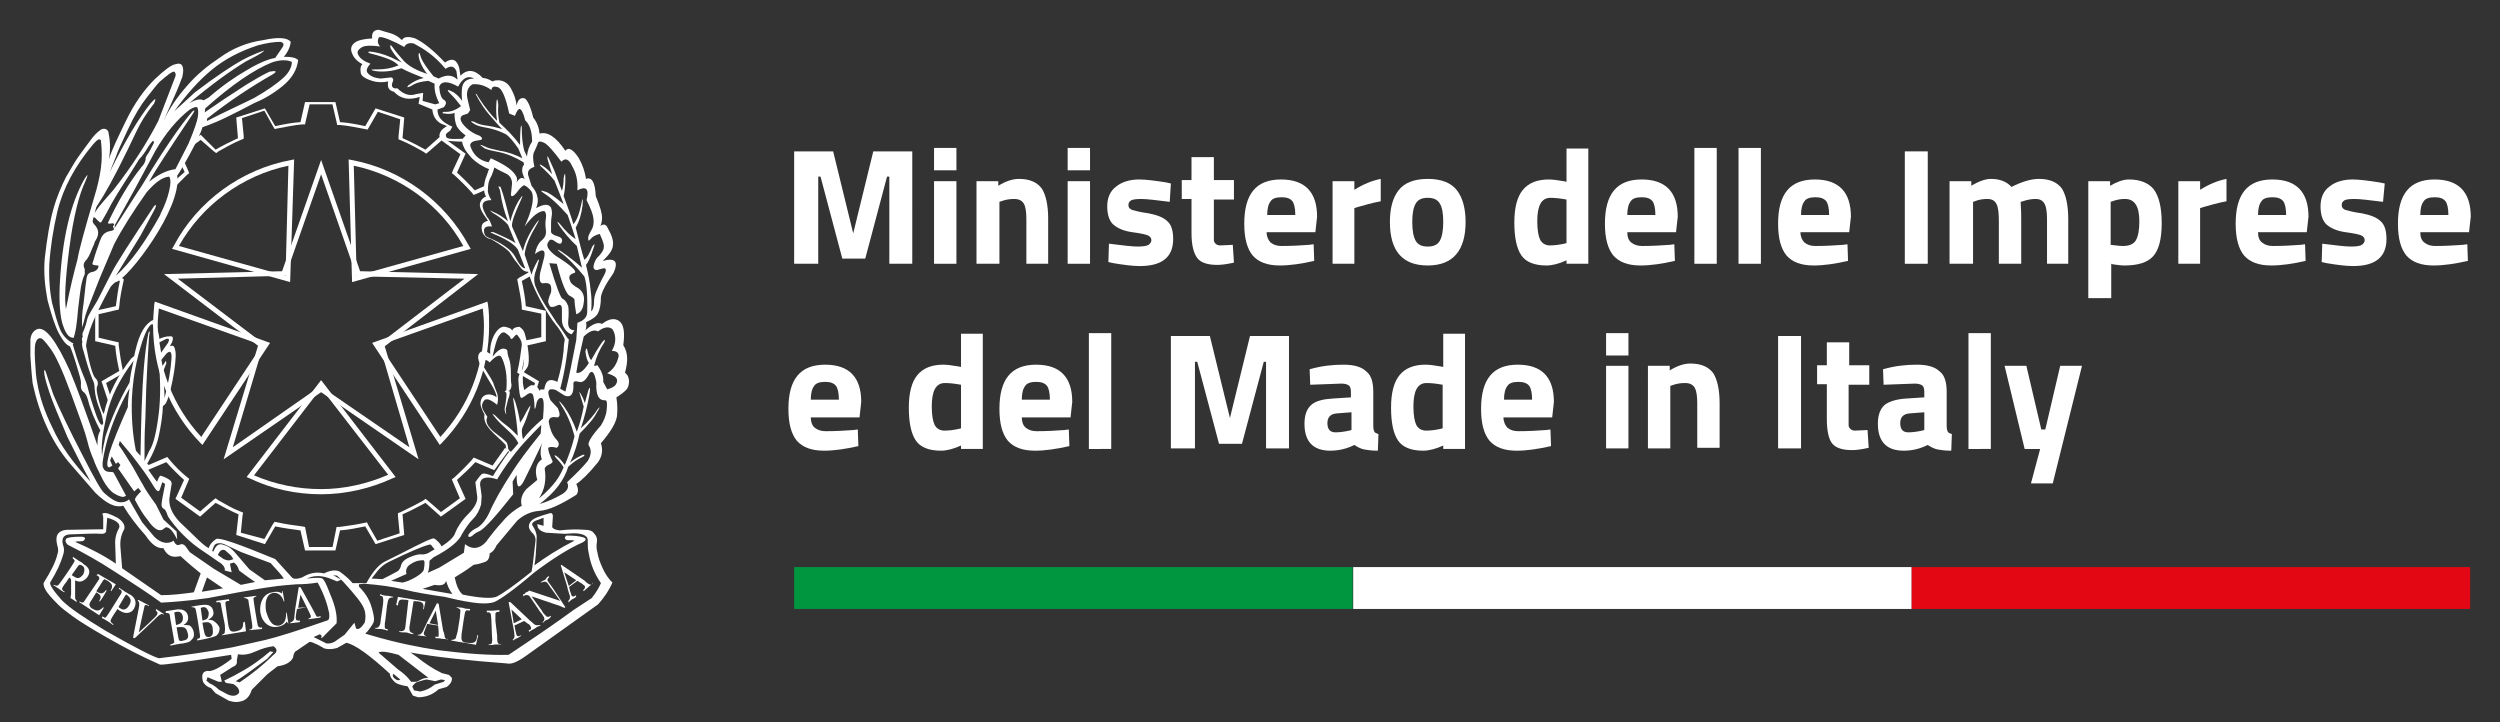 <?xml version="1.0" encoding="utf-8"?>
<!-- Generator: Adobe Illustrator 27.0.0, SVG Export Plug-In . SVG Version: 6.00 Build 0)  -->
<svg version="1.1" id="Livello_1" xmlns="http://www.w3.org/2000/svg" xmlns:xlink="http://www.w3.org/1999/xlink" x="0px" y="0px"
	 viewBox="0 0 436 126" style="enable-background:new 0 0 436 126;" xml:space="preserve">
<rect x="0" y="0" width="436" height="126" fill="#333333" stroke="none"/>
<style type="text/css">
	.st0{fill:#FFFFFF;}
	.st1{fill:#009640;}
	.st2{fill:#E30613;}
</style>
<g>
	<g>
		<path class="st0" d="M35.3,77.6l-0.4-0.4c-5.3-5.5-8.2-12.7-8.2-20.4c0-1.2,0.1-2.4,0.2-3.7l0.1-0.5l20.1,7.2L35.3,77.6z
			 M27.7,53.8c-0.1,1-0.2,2.1-0.2,3c0,7.3,2.7,14.1,7.6,19.4l10.6-16L27.7,53.8z"/>
		<path class="st0" d="M50.6,49.2l-20.6-5.8l0.3-0.5c4.1-7.8,11.8-13.4,20.5-15l0.5-0.1L50.6,49.2z M31.2,42.9l18.6,5.2l0.5-19.2
			C42.2,30.6,35.2,35.8,31.2,42.9z"/>
		<path class="st0" d="M56,86.2c-4.3,0-8.6-0.9-12.5-2.8L43,83.2l13-16.9l13,16.9l-0.5,0.2C64.6,85.2,60.3,86.2,56,86.2z M44.3,82.9
			C48,84.5,52,85.3,56,85.3c4,0,8-0.9,11.7-2.5L56,67.7L44.3,82.9z"/>
		<path class="st0" d="M76.7,77.6L64.9,59.8L85,52.6l0.1,0.5c0.2,1.3,0.2,2.5,0.2,3.7c0,7.7-2.9,14.9-8.2,20.4L76.7,77.6z
			 M66.2,60.2l10.6,16c4.9-5.3,7.6-12.1,7.6-19.4c0-1-0.1-2-0.2-3L66.2,60.2z"/>
		<path class="st0" d="M61.4,49.2l-0.6-21.4l0.5,0.1c8.7,1.6,16.3,7.2,20.5,15l0.3,0.5L61.4,49.2z M61.7,28.9l0.5,19.2l18.6-5.2
			C76.9,35.8,69.8,30.6,61.7,28.9z"/>
		<path class="st0" d="M83.4,47.8l-20.6-0.5L56,27.9l-6.8,19.4l-20.6,0.5l16.4,12.5L39,80.1L56,68.4l17,11.7l-5.9-19.7L83.4,47.8z
			 M71.4,78l-15-10.3L56,67.3l-0.5,0.3L40.6,78l5.2-17.4l0.2-0.6l-0.5-0.4L31,48.6l18.2-0.5l0.6,0l0.2-0.6l6-17.1L62,47.6l0.2,0.6
			l0.6,0L81,48.6L66.5,59.7L66.1,60l0.2,0.6L71.4,78z"/>
		<path class="st0" d="M58,18.3l0.7,3l0.1,0.5l0.5,0c1.3,0.1,2.7,0.4,4.3,0.7l0.5,0.1l0.3-0.5l1.5-2.6l3.9,1.3l-0.3,3l0,0.5l0.5,0.2
			c1.4,0.6,2.7,1.3,3.9,2l0.4,0.3l0.4-0.3l2.3-2l3.3,2.4L79,29.7l-0.2,0.5l0.4,0.3c1.1,1,2.1,2,3.1,3.1l0.3,0.4l0.5-0.2l1.6-0.7
			l-0.1-0.7l-1.8,0.8c-1-1.1-2-2.1-3.1-3.1l1.5-3.3l-4.3-3.1l-2.7,2.4c-1.3-0.7-2.6-1.4-4-2l0.3-3.6l-5-1.6l-1.8,3.1
			c-1.4-0.3-2.9-0.6-4.4-0.7l-0.8-3.5l0,0h-5.3l-0.8,3.5c-1.5,0.1-3,0.4-4.4,0.7l-1.8-3.1l-5,1.6l0.3,3.6c-1.3,0.6-2.7,1.3-3.9,2
			L35,23.5l-1.1,0.8l-0.7,1.4l1.8-1.3l2.3,2l0.4,0.3l0.4-0.3c1.4-0.8,2.7-1.5,3.9-2l0.5-0.2l0-0.5l-0.3-3.1l3.9-1.3l1.5,2.7l0.3,0.5
			l0.5-0.1c1.6-0.3,3-0.6,4.3-0.7l0.5,0l0.1-0.5l0.7-3H58 M93.3,68.8l0.7-2.3L91,64.7c0.3-1.4,0.5-2.9,0.7-4.4l3.5-0.8v-5.3
			l-3.5-0.8c-0.1-1.5-0.4-3-0.7-4.4l1.6-0.9l-0.4-0.6l-1.6,0.9l-0.4,0.3l0.1,0.5c0.3,1.6,0.6,3,0.7,4.3l0,0.5l0.5,0.1l2.9,0.6v4.1
			l-2.9,0.6L91,59.7L91,60.2c-0.2,1.6-0.4,3-0.7,4.3L90.2,65l0.5,0.3l2.6,1.5l-0.4,1.3L93.3,68.8z M88.1,78.1l-2.2,3.1L83.1,80
			l-0.5-0.2l-0.3,0.4c-1,1.1-2.1,2.2-3.1,3.1l-0.4,0.3l0.2,0.5l1.2,2.8l-3.3,2.4l-2.3-2l-0.4-0.3l-0.4,0.3c-1.4,0.8-2.7,1.4-3.9,2
			l-0.5,0.2l0,0.5l0.3,3l-3.9,1.3l-1.5-2.6L64,91.1l-0.5,0.1c-1.4,0.3-2.8,0.5-4.3,0.7l-0.5,0l-0.1,0.5l-0.6,3h-4.1l-0.6-3l-0.1-0.5
			l-0.5-0.1c-1.6-0.2-3-0.4-4.3-0.7l-0.5-0.1l-0.3,0.4l-1.5,2.6L42,92.9l0.3-3l0.1-0.5l-0.5-0.2c-1.3-0.5-2.5-1.2-3.9-2l-0.4-0.3
			l-0.4,0.3l-2.3,2l-3.3-2.4l1.2-2.8l0.2-0.5l-0.4-0.3c-1.1-0.9-2.1-1.9-3.1-3.1l-0.3-0.4l-0.5,0.2l-2.8,1.2l-0.4-0.5L25,81.1
			l0.7,0.9l3.3-1.4c1,1.1,2,2.1,3.1,3.1l-1.5,3.3l4.3,3.1l2.7-2.4c1.3,0.7,2.6,1.4,4,2l-0.4,3.6l5,1.6l1.8-3.1
			c1.4,0.3,2.9,0.5,4.4,0.7l0.8,3.5h5.3l0.8-3.5c1.5-0.1,2.9-0.4,4.4-0.7l1.8,3.1l5-1.6l-0.3-3.6c1.4-0.6,2.7-1.3,4-2l2.7,2.4
			l4.3-3.1l-1.5-3.3c1.1-1,2.2-2,3.2-3.1l3.3,1.4l2.5-3.4L88.1,78.1z M20.2,48.6l0.7,0.4c-0.3,1.4-0.5,2.9-0.7,4.4l-3.6,0.8v5.3
			l3.5,0.8c0.1,1.5,0.4,3,0.7,4.4l-3.1,1.8l1.2,3.6l0.4-0.9l-0.8-2.4l2.6-1.5l0.4-0.3l-0.1-0.5c-0.3-1.4-0.5-2.8-0.7-4.3l0-0.5
			l-0.5-0.1l-3-0.7v-4.1l3-0.7l0.5-0.1l0.1-0.5c0.1-1.5,0.4-2.9,0.7-4.3l0.1-0.5l-0.5-0.3l-0.4-0.2L20.2,48.6z M31.5,28.5l0.7,1.5
			c-0.7,0.6-1.4,1.2-2,1.9l0,1c0.8-0.8,1.6-1.6,2.4-2.4l0.4-0.3l-0.2-0.5l-0.8-1.8L31.5,28.5z"/>
		<path class="st0" d="M108.7,60.2c0.3-2.2,0.1-3.6-0.7-4.2c-0.8-0.6-1.9-0.4-3,0.5c-0.7-0.4-1.7,0-2.9,1.1c0.2-0.5,0.2-1,0.1-1.4
			c1.1-0.5,1.8-1,2.1-1.6c0.3-0.6,0.5-1.5,0.5-2.8c0.1-0.8,0.8-2.2,2.2-4.2c0.9-2,0.3-2.7-1.9-2.1c1.2-1.1,1.8-2,1.8-2.8
			c0.1-0.7-0.2-1.7-0.9-2.9c-0.3-0.7-0.7-0.8-1.3-0.4c0.2-0.4,0.3-0.9,0.3-1.5c0-0.6-0.3-1.8-1.1-3.7c-0.1-2.4-0.7-3.4-1.7-3
			c-0.2-1.3-0.6-2.5-1.3-3.7c-1-1.5-1.8-1.9-2.3-1.2c-1.6-2.4-3.1-3.4-4.5-3c-0.1-1-0.4-1.9-1.1-2.8c-0.4-1.6-0.8-2.7-1.4-3.3
			c-0.7-0.3-1.3,0.1-1.5,1.2c-0.1-0.9-0.4-1.9-0.9-2.8c-0.5-1-1.2-1.5-2.2-1.6c-0.4,0-0.7,0-1.1,0.2c-0.7-0.4-1.2-0.6-1.7-0.6
			c-1.4-1.5-2.7-1.6-3.9-0.4l-0.2-1.3c-0.4-1.5-1.2-1.9-2.5-1c-2-2.1-3.7-3.5-5.2-4.2c-1.2-0.4-2-0.3-2.3,0.3c-0.6-0.6-1.3-1-2-1.2
			c-0.7-0.2-1.4-0.4-2-0.6c-0.9,0-1.3,0.5-1.2,1.5c-1.5,0.1-2.5,0.3-3.1,0.8c-0.6,0.5-0.7,1.1-0.4,1.8c0.3,0.8,0.9,1.4,1.8,1.9
			c-0.3,0.3-0.4,0.7-0.3,1.4c0,0.6,0.7,1.1,2,1.5c0.9,0.3,1.9,0.3,2.8,0.1c-0.2,1,0.1,1.6,1,1.8c1.2,1.3,2.7,1.5,4.5,0.9l-0.2,1.2
			l2.4,1c0.1,1.1,0.6,2,1.6,2.5l1,0.4c-0.2,0-1.1,0.7-1.1,0.9c-0.2,0.2-0.7,1.4,0.6,1.6c1,0.1,2.1,0.2,3.1,0.2
			c0,0.3,0.2,0.8,0.4,1.2c0.2,0.4,0.6,0.9,1.3,1.7c0.7,0.7,1.9,1.5,3,1.9c-0.1,0.1-0.3,0.9-0.6,1.6c-0.3,0.9-0.5,2.4,0.1,3.2
			c-0.1-0.1-0.7,0.3-0.9,0.7c-0.8,1.2,0.9,2.9,1.2,3.5c-0.1,0-0.6,0.2-0.8,0.4c-0.6,0.4-0.4,2.5,1.3,2.8c0.4,0.2,2.3,1.3,3.2,2.2
			c0.2,0.2,0.7,1.2,1.5,2.1c0.4,0.5,0.8,1.4,1.8,1.4c0.9,2.9,2.4,5.7,4.2,8.4c0,0.1,1.6,1.8,2.2,3.4c-0.2,1-0.2,1.9-0.2,1.9
			c-0.2,2-0.6,3.8-1.1,5.5c-1.8-0.9-2.1,0.3-2.3,1.4c0.1-0.1-0.8-0.2-0.9,0.2c0.1-0.7-1.1-1.3-1.6-0.9c0,0-0.6,0.4-0.9,0.7
			c-0.1,0.1-0.2-0.6-0.3-1.1c0-0.3-0.1-1.5,0.1-1.9c0-0.1,0.5-0.6,0.7-1c0.5-0.9,0.1-3.9-0.5-5.9c-0.2-0.6-0.6-0.9-0.9-1.1
			c-0.1,0-1.1,0-1.3,0.7c0-0.4-0.7-0.6-1.2-0.7c-1.3-0.3-2.8,2.3-2.6,4.7c-0.2-0.1-0.4-0.2-0.5-0.3c-0.9-0.4-1.7,0-1.6,1.1
			c0.1,0.6,0.4,1.4,0.9,2.2v0c0.9,1.7,2.3,3.5,2.3,4.6c-0.9-0.8-2.8-0.8-2.8,1.1c0,0.6,0.5,1.5,0.7,1.9c-0.4,2,1.9,3.4,3.7,5.3
			c0,0.9,0.3,0.9,0.6,1.2C88.1,79.6,86,82.9,86,83c-0.1,0.1-1.5-0.7-2-0.3c-0.5,0.5-0.9,1.1-1.1,1.4l0.3,2.3c0.2,0.9-0.3,2-1.5,3.2
			c-1.2,1.2-1.9,2.3-2.3,3.3c-0.2,0.7-1,1.5-2.4,2.4c-0.1-0.3-0.4-0.7-1-1.2c-0.1-0.1-0.2-0.2-0.5-0.2c-1.4,0.4-4.2,2-8.5,4.1
			c-0.7,0.4-1.8,1.3-3.1,3.7h-2.4c-0.7-0.8-1.3-1.3-2.1-1.9c-0.5-0.4-1.5-0.5-2.9,0.2c-1.3-0.3-2.5-0.1-3.8,0.7
			c-0.8,0.3-1.4,0.3-1.7,0.1l-3-3.3c-6.3-2.6-9.7-3.8-10.3-3.5c-0.6,0.4-1.1,0.9-1.3,1.6c-0.6-0.3-1.5-1.1-2.8-2.4L31.3,91
			c-1.4-1.5-2-3-1.7-4.5l0.3-1.9c0.1-0.3,0-0.5-0.1-0.7c-0.5-0.5-1.3-0.8-1.7-0.9c-0.1-0.1-0.3-0.1-0.7,1c0.1,0.3-2-2.7-2-2.8
			c0.5-0.6,1.5-2.4,2.1-4.4c0.6-2.3,0.9-4.9,0.9-5.9c0.1-0.2,0.1-0.2,0.3-0.3c0.9-0.7,2.2-7.6,1.9-9.3c-0.1-0.7-0.3-1-0.5-1
			c-0.2,0-0.4,0-0.5,0.1l0.4-0.7c0.2-0.5,0.2-0.9,0-1c-0.1-0.1-1.2-0.1-2.2,0.4c-0.1-1.1-0.6-2.7-0.9-3.2c-0.1-0.2-0.3,0-0.4,0
			c-1.7,1-2.5,3.3-3.1,6.2l-0.5,0.4c-2.2,2.8-4,6-4.8,9.7c-0.4-0.6-0.6-1.4-0.9-2.5c-0.3-1.1-0.4-1.8-0.3-2.2
			c0.3-0.6,0.2-1.1-0.3-1.6c-0.4-0.4-1-2.3-1.6-5.6c0.1-0.9,0.4-2.2,1.1-3.9c0.7-1.7,1.8-3.9,3.2-6.4c0.1-0.1,0.7-0.8,0.9-0.8
			c2.1-0.5,11.6-12.9,10.7-18.6c0.2,0,4.1-6.9,4.4-8.4l0.5-0.2l0.6-0.2c2.1-0.8,3.8-1.7,5.4-2.5l2.5-1.3c1.7-0.7,3.4-1.7,5-3
			c1.7-1.4,2.5-2.9,2.7-4.5c-0.3-0.4-1.1-0.6-2.5-0.6c0.7-0.8,1.1-1.7,1.2-2.6c-0.5-0.7-2.1-0.9-4.8-0.3C43,7.4,40.5,8.5,38.4,10
			c-2.1,1.4-4.1,3-5.8,5c-1.7,1.9-3.1,4-4.1,6.1l1.3-2.9c0.6-1.3,1.3-2.9,2-4.8c0.2-0.9,0.2-1.5,0-1.9c-0.2-0.4-0.6-0.5-1.2-0.3
			c-0.7,0.1-1.9,1-3.6,2.6c-1.9,1.9-3.6,4.3-5,7.2s-2.5,5.1-3,6.8c0.3-1.9,0.2-3.4-0.1-4.8c-0.2-0.5-0.7-0.7-1.3-0.4
			c-0.7,0.5-1.3,1.1-2,2.1c-0.7,0.9-1.3,1.8-1.9,2.6c-0.6,0.8-1.3,2.1-2.2,3.6c-0.8,1.6-1.6,3.4-2.2,5.6c-0.6,2.1-1.1,5-1.5,8.6
			c-0.2,2.3,0,4.7,0.5,7.3c0.7,2.6,1.3,4.5,2,5.8c0.7,1.3,1.3,2,1.9,2.2c0.4,0.9,0.9,2.4,1.5,4.5c0.3,1,0.5,1.7,0.4,2.3
			c0,0.5,0.1,0.9,0.4,1.1c0.3,0.2,0.6,0.6,0.8,1.3c0.5,2,1.3,3.8,2.2,5.5C17,75.9,17,76.8,17,77.7c-2-5.8-3.6-10.1-4.8-13
			c-2.4-5.3-4.3-7.8-5.7-7.3c-0.7,0.3-1.1,0.9-1.2,1.8c0,0.4,0,1.3,0,2.9c0.1,1.5,0.2,3.1,0.4,4.8C6.9,72.4,9,77,12,80.6l4.6,5.3
			c0.9,0.9,1.8,1.6,2.6,2c0.8,0.4,1.6,0.5,2.3,0.3c1,1.7,2.3,3.4,3.9,5.2c1,1.5,2,2.3,3.1,2.2c0.5,1,1.1,1.5,2.1,1.5l0.9-0.1
			c1.3,1.2,2.5,2.2,3.5,3l-1.2,3.3c-2.1,0.3-4,0.5-5.7,0.5c-1.6-1.1-3.9-2.7-6.8-4.7L21,95.4c-0.1-1.3,0.2-2.3,0.7-3.2
			c0.1-0.7-0.3-1.3-1.2-1.9c-1.4-0.7-1.9-0.9-2.5-0.8c-0.3,0.1,0,0.3,0,0.7v2.1l-6.3,0.1c-0.5,0-1.2,0.2-1.5,0.6
			c-0.4,0.4-0.5,1.2-0.1,2.5c0.1,0.5,0,0.9-0.1,1.2c-0.3,1.3-1.1,2.9-2.3,4.8c-0.2,0.3-0.1,0.7,0.2,1.3c0.3,0.6,1.1,1.5,2.3,2.7
			c0.5,0.5,1.4,1.2,2.5,2c1.1,0.8,3,2,5.8,3.6c3.3,1.9,6.4,3.5,9.4,4.8c0.6,0.1,4.8-0.5,12.4-1.7l0.1,0.7c-2.2,1.7-3.6,2.3-4.2,2.1
			c-0.9,0.1-1.1,0.7-0.8,1.9c0.3,0.5,0.7,0.9,1.4,1.1l0.8,0.9l2.3,1.3c0.9,0.3,1.7,0.3,2.5,0c0.7-0.3,1.2-0.9,1.5-1.9l2.7-2.7
			l1.8-1.4c1.4-0.2,2.3-0.7,2.7-1.5c0.1-0.7,0.3-1.1,0.6-1.2l2.2-1.5c0.1-0.2,1,0.1,2.7,1.1c0.8,0.2,1.5,0.1,2.2-0.1l1.6-0.9
			c1.5,0.3,4,2.1,7.6,5.4c0,0.4,0.2,0.8,0.7,1.3c0.3,0.4,1.1,0.7,2.4,0.9l0.9,1.6l0.9,0.3c1.3,0,2.5-0.4,3.6-1.4l1.4-0.4
			c0.7-0.5,1-1.1,0.9-1.6l-0.5-0.5l-1.2-0.3c-1.5-0.7-3-1.7-4.5-2.9l-1-0.7c4.5,0.8,10.1,1.4,16.8,1.9c0.8,0.2,1.9-0.3,3.3-1.3
			c1.4-1,5.6-4,12.6-9c1-1.1,1.9-2.4,2.5-3.8c-0.6-0.6-1.2-1.4-1.7-2.5c-0.5-1.1-0.8-2-0.9-2.7c-0.2-0.7-0.2-1.3-0.1-1.9
			c0.1-0.6-0.1-1.1-0.6-1.6c-0.2-0.3-0.7-0.5-1.4-0.5c-1.3-0.1-2.8-0.1-4.5,0.1c-0.8-0.1-1.2-0.3-1.3-0.6l0.1-1.5
			c0.1-0.7-0.1-1-0.5-0.9c-1.8,0.5-2.9,0.9-3.3,1.4c-0.5,0.6-0.5,1.2,0.1,1.9c0.5,0.4,0.7,0.9,0.7,1.4c-0.3,2.7-0.5,4.6-0.7,5.5
			c-3,2.4-5.1,3.9-6.2,4.4c-0.9,0.3-2.8,0.2-5.8-0.4c-0.7-0.6-1.1-1.6-1.4-3c1-0.6,2.1-1.3,3.3-2.2c0.8-0.1,1.4-0.3,2-0.5
			c0.5-0.2,0.8-0.7,0.8-1.5c0.5-0.2,0.9-0.7,1.2-1.4l3.6-4.3c1.1-1,2.4-1.6,3.8-1.7c1.7-0.1,3.8-1.1,6.5-2.8c0.4-0.4,0.4-1.1,0-1.9
			c0.8-0.5,2.1-1.7,3.8-3.8c0.7-1,0.9-2.1,0.5-3.3c1.7-2,2.6-3.5,2.8-4.7c0.1-1,0.1-2.1-0.1-3.3c0.8-0.5,1.3-0.9,1.7-1.3
			c0.3-0.3,0.5-0.8,0.5-1.5c0-0.6-0.2-1.1-0.7-1.5C109.5,63.1,109.6,61.6,108.7,60.2z M73.7,17.6l0.1-1.4l-1.2,0.2
			c-1.1,0.4-2.2,0.1-3.3-1c-0.7,0.1-1.1-0.2-0.9-0.9c0.3-0.6,0.2-0.9-0.2-1l-1.8,0.2c-1.2-0.1-1.9-0.5-2.3-1
			c-0.3-0.4-0.1-0.9,0.5-1.6c-1.1-0.4-1.8-0.9-2.1-1.5c-0.3-0.5-0.1-0.9,0.5-1.3s1.7-0.4,3.3-0.2c-0.4-0.4-0.5-0.9-0.3-1.4
			c0-0.5,1.1-0.2,3.2,0.8l1.3,0.7c0.3-0.6,0.9-0.8,1.7-0.6c0.9,0.5,1.8,1,2.7,1.7c0.8,0.6,1.8,1.5,2.8,2.7c0.9-0.6,1.5-0.5,1.9,0.4
			l0.2,1.5c-0.9-0.9-2-0.9-3.3-0.2l-0.9-0.4c-1.2-1.5-1.9-2.5-2.2-3.3c-0.2-0.9-0.4-1-0.4-0.3c0.1,0.8,0.5,1.9,1.5,3.2
			c-1.8-0.6-3.1-1.3-4-2.2c-0.8-0.9-1.5-1.7-1.9-2.3c-0.5-0.7-0.6-0.7-0.5,0c0.5,0.9,1.2,1.8,2,2.5c-0.7-0.3-1.3-0.6-1.9-0.9
			c-1.4-0.6-2.6-0.9-3.6-1c-0.5,0-0.5,0.1-0.1,0.3c1.6,0.4,2.8,0.8,3.5,1.1s1.2,0.7,1.5,1c-1.2,0.5-2.4,0.7-3.6,0.7
			c-0.8,0-1.1,0-1.1,0.1c0.1,0.1,0.3,0.1,0.7,0.2c1.5,0.2,3,0,4.5-0.5c1.1,0.6,2.4,1.1,3.9,1.7c-0.9,0.2-1.8,0.6-2.7,1.3
			c-0.3,0.4-0.2,0.4,0.5,0.1c0.7-0.5,1.7-0.8,3-0.9l1.1,0.5c-0.1,1.1,0.2,2.2,0.8,3.4l-0.7,0.2L73.7,17.6z M80.7,24.2
			c-2.3,0.1-2.8,0-2.9-0.4c-0.1-0.3-0.1-0.5,0.7-1l0.4-0.7c-1.3-0.6-2.6-1.3-2.6-3l1.1-0.4c0.5-0.6,0.5-1,0-1.3
			c-0.5-0.3-0.7-1.1-0.8-2.3c0.4-1,1.5-1,3.3,0c0.8-1.5,1.7-2,2.8-1.4c-1.2,0-1.9,0.5-2.1,1.5c-0.1,0.7-0.1,1.5,0,2.4
			c-0.4-0.6-0.9-1.1-1.5-1.5c-1.1-0.6-1.3-0.5-0.6,0.2c0.7,0.7,1.3,1.4,1.9,2.2c-0.9,0.7-1.9,1.1-3,1c-0.4,0.2-0.3,0.3,0.2,0.3
			c0.5,0.1,1.1,0.1,1.7-0.1c-0.1,0.7,0.1,1.8,0.4,2.4c0.4,0.6,0.9,1.1,1.5,1.5C81.1,23.8,80.9,23.9,80.7,24.2z M82,25.4
			c0-0.5,0.4-0.8,1.3-0.9c0.9-0.1,1-0.3,0.4-0.8c-1.2-0.4-2.2-1.1-3-2.1c-0.5-0.7-0.5-1.2,0-1.5l0.9-0.3l0.4-0.6l-0.5-2.1
			c-0.2-1.1,0.1-1.9,0.9-2.4c1.1-0.1,2.2,0.2,3.3,1c0.1-0.6,0.4-0.7,1.1-0.5c0.7,0.2,1.4,1.7,2,4.6l1,0.4c0.3-0.8,0.6-1.2,0.8-1.2
			c0.3,0,0.7,0.7,1,2c0.8,0.7,1.2,2,1.2,3.7c-0.5,0.7-0.8,1.6-0.9,2.6l-0.5-1.1c-0.3-1.2-0.4-2.5-0.4-3.9c-0.1-0.6-0.1-0.6-0.2,0
			c-0.1,1.2-0.1,2.2-0.1,3c-1.1-1.5-2.3-2.7-3.6-3.9c-0.2-0.9-0.3-1.9-0.2-3.1c-0.1-1-0.2-1.2-0.3-0.7c-0.1,1.2-0.1,2.4,0.1,3.5
			c-0.9-0.9-2.1-2.3-3.3-4.2c-0.3-0.6-0.5-0.7-0.4-0.4c0.8,1.5,1.6,2.7,2.5,3.7c0.9,1,1.5,1.8,2.1,2.3c-1.1-0.3-2-0.5-2.8-0.6
			c-0.8-0.1-1.5-0.3-2.2-0.7c-0.6-0.1-0.6,0,0.1,0.4c0.4,0.3,1.1,0.5,2.3,0.7c1.1,0.2,2.2,0.6,3.2,1.1c0.5,0.3,1.3,1.2,2.2,2.5
			l0.7,1.7c-1.2-0.6-2.5-1.1-3.9-1.3c-1.4-0.3-2.2-0.5-2.5-0.7c-1.1-0.5-1.2-0.4-0.4,0.1c0.2,0.3,1.1,0.5,2.6,0.8
			c1.5,0.3,2.9,0.9,4.4,1.8l0.1,0.4c-0.3,0.3-0.4,0.8-0.3,1.4l0.4,1.2c-0.4-0.5-0.9-0.3-1.5,0.6c0.3-0.5,0.2-1-0.2-1.5
			c-0.6-0.9-2-1.8-4.2-2.8l-0.4,0.7C83.6,28,82.5,27,82,25.4z M99.2,59.2L99,59c-0.8-1.2-1.4-2.1-1.9-2.7c-0.4-0.6-1-1.6-1.9-2.9
			c-0.8-1.3-1.4-2.4-1.7-3.2c-0.4-0.8-0.4-1.7-0.2-2.5c0.3-0.9,0.5-1.5,0.6-2c0.2-0.5,0.1-0.5-0.1-0.3c-0.5,0.9-0.9,1.7-1.1,2.5
			l-1.2-3.5c0.1-1.4,0.9-3.2,2.2-5.4c0.4-0.7,0.4-0.8-0.1-0.2c-1.2,1.7-2,3.3-2.4,5l-1.9-4.3c-0.1-0.8,0.5-2.3,1.5-4.5
			c0.5-1.1,0.4-1.1-0.4,0.1c-0.7,1.2-1.1,2.4-1.4,3.5c-0.6-2.3-1.1-4.4-1.7-6l-0.4-0.1l0.3,0.7c0.3,2.1,0.8,3.9,1.4,5.4
			c-0.8-0.7-1.7-1.3-2.7-1.7c-0.5-0.3-0.5-0.2,0,0.2c1.2,0.7,2.1,1.4,2.7,2.1c0.5,1.2,0.9,2.2,1.3,3.2c-0.7-0.5-2-1.1-3.8-1.9
			c-0.7-0.1-0.7,0,0,0.3c2.2,0.9,3.6,1.8,4.2,2.7l1.3,3.3c-0.5,0-1.1-0.7-1.8-2.1c-0.6-1.1-2.2-2.3-4.7-3.3
			c-0.5-0.2-0.7-0.6-0.7-1.3c0.1-0.5,0.5-0.7,1.4-0.6c-0.2-0.7-0.5-1.3-0.9-1.7L84.5,37c-0.7-1.4-0.3-2.1,1.2-2.1
			c-0.5-0.8-0.7-1.5-0.6-1.9c0-0.8,0.1-1.5,0.6-2.3c0.2-0.5,0.4-1,0.5-1.5c0.8,0.5,1.5,0.8,2.1,1.1c0.6,0.3,1,0.9,1,1.7L89.1,34
			c0.1,0.4,0.5,0.2,1-0.4c0.5-0.7,1-1.2,1.3-1.3c0.5,0.2,0.9,0.6,1.3,1.1c0.4,0.8,0.3,2.2-0.5,4.4l-0.7,1.7c1.4-1.9,2.5-2.7,3.4-2.7
			c0.3,0.2,0.4,0.6,0.3,1.3c-0.1,0.6-0.1,1.3,0,2c0.1,0.7-0.1,1.3-0.7,1.8c-0.6,0.5-1,1.3-1.2,2.4c1.3-1,1.9-0.8,1.6,0.6l-0.7,2.7
			c-0.2,1.3,0,1.9,0.6,1.8c0.6-0.1,1,0,1.2,0.3c0.1,0.2,0.2,0.7,0.1,1.3c-0.4,0.9-0.5,1.4-0.5,1.7c0.1,0.3,0.2,0.5,0.3,0.7
			c0.2,0.2,0.6,0.2,1.2-0.1c0.6-0.3,0.9-0.1,0.9,0.6c0,0.6,0,1.3,0,1.9c0,0.6,0.2,1.2,0.6,1.7c0.3,0.4,0.7,0.7,1.1,0.8l0.5-0.7
			c-0.8,0-1.2-0.5-1.1-1.6c0.1-1.1,0.1-2,0-2.6c-0.3-0.8-0.7-1.2-1-1.3c-0.3-0.1-1.1-2.1-2.3-6.2l1.3,0.1c0.9,3.5,1.7,5.4,2.3,5.6
			c0.6,0.3,0.9,0.6,0.8,0.9c0,0.3,0.1,1.1,0.3,2.3c0.7-0.2,1.2-0.9,1.3-2c0.2-1.1-0.1-1.9-0.9-2.5c-0.9-0.5-1.4-0.9-1.5-1.4
			c-0.3-0.7,0-1.1,0.8-1.3c0.5-0.3-0.6-1.3-3.3-3c-1.3-1-1.8-1.8-1.2-2.5c0.2-0.4,0.6-0.4,1.1,0c0.5,0.4,0.9,0.5,1.1,0.3
			c0.3-0.6,0.1-1-0.7-1.2c-0.7-0.2-1.1-0.5-1.1-0.8c0-1.3,0-2.1,0.1-2.6c0.1-0.4,0.1-1-0.1-1.6c-0.5-0.7-1.3-0.6-2.6,0.1
			c0.3-0.7,0.4-1.4,0.2-2c-0.1-0.7-0.5-1.3-1-1.9l-0.6-1.9c-0.1-0.7,0.2-1.1,1.1-1.4c-0.3-1.3-0.3-2.2,0-2.7
			c0.3-0.6,0.5-1.1,0.6-1.4c0.1-0.4,0.5-0.4,1.1-0.1c0.6,0.3,1.6,1.4,3,3.3c0.7-0.7,1.3-0.5,1.9,0.8c0.7,1.2,1,2.5,0.9,4.2
			c1.5-0.8,2.1-0.3,1.6,1.7c0.7,1.4,1.1,2.4,1.2,3.2c0.1,0.7,0,1.5-0.4,2.1c-0.4,0.7-0.6,1.2-0.5,1.5c0,0.4,0.1,0.3,0.4,0
			c0.3-0.4,0.8-0.7,1.6-0.9c0.5,1.1,0.8,1.9,0.7,2.3c0,0.5-0.3,0.9-0.8,1.5c-0.6,0.5-0.9,1.2-1,1.9c0,0.4,0.2,0.6,0.6,0.6l1.1-0.3
			c0.6-0.1,0.6,0.4,0.1,1.3c-0.6,1.1-1,2-1.3,2.7c-0.3,0.7-0.4,1.3-0.4,1.8c0,0.9-0.2,1.5-0.5,1.7c0.1-1.2,0.1-2.4-0.1-3.7
			c-0.1-1.3-0.4-2.7-0.8-4.4c0.3-0.3,0.8-1.3,1.3-2.9c0.3-0.8,0.2-0.9-0.2-0.3c-0.5,1.2-0.9,2-1.4,2.3c-0.5-1.5-0.9-3.4-1.5-5.6
			c0.6-1,1-2.3,1.2-3.9c0.1-1.3,0-1.4-0.2-0.3c-0.3,1.5-0.7,2.8-1.4,3.6c-0.5-1.7-1.1-3.3-1.7-4.9c0.2-0.9,0.3-1.9,0.3-3
			c0-1.1-0.1-1.2-0.3-0.1c0,0.9-0.1,1.6-0.3,2.2l-1.3-3.5l-0.9-2c-0.3-0.7-0.4-0.7-0.3,0l0.8,2.6c-0.6-0.7-1.2-1.2-1.7-1.5
			c-0.5-0.3-0.6-0.3-0.3,0.1c0.9,0.8,1.7,1.6,2.4,2.5c0.5,1.3,1.1,2.7,1.6,4.1c-1.6-1.3-2.7-2.1-3.3-2.2c-0.8-0.3-0.8-0.1,0,0.4
			c1.1,0.7,2.4,1.9,4,3.7c0.5,1.5,1,2.9,1.4,4.2c-0.8-0.5-1.7-1.3-2.8-2.7c-0.5-0.5-0.5-0.4-0.1,0.3c0.9,1.3,1.9,2.5,3.1,3.6
			l0.9,3.8c-1-0.9-2.2-1.9-3.7-2.9c-0.7-0.4-0.7-0.3-0.1,0.2c1.3,0.9,2.7,2.4,4.2,4.2c0.4,1.1,0.6,3.3,0.5,6.4
			c-0.1,0.8-0.6,1.3-1.7,1.7l-0.2,3c-0.6,3.1-1.3,6.8-1.9,9l-0.9-0.5C98.6,64.5,99,61.1,99.2,59.2z M88.1,76.9
			c-0.2-0.2-0.9-0.8-2.1-1.7c-1-0.9-1.4-1.7-1-2.5c-0.3-0.4-0.5-0.8-0.8-1.3c-0.2-0.5-0.2-1,0.2-1.5c0.3-0.5,1.1-0.3,2.3,0.7
			c0.2-0.7,0.2-1.4,0-2c-0.2-0.6-0.5-1.2-0.7-1.9c-0.5-1-1.1-1.8-1.5-2.5c-0.1-0.1-0.1-0.3-0.2-0.3c0,0,0,0,0,0
			c0.1-0.4,0.2-0.8,0.3-1.2c0.2,0.1,0.5,0.2,0.8,0.5c1-1.1,1.7-1.4,2-1c0.3,0.5,0.6,1.3,0.8,2.4c0.2,1.1,0.2,2.3,0.1,3.5L88,68.2
			l0.3,0.3c0.1,0.3,0,1.2-0.3,2.8c0,0.3,0.1,0.7,0.3,1c-0.1-0.5-0.1-0.9-0.1-1.1c0.1-0.2,0.2-0.7,0.4-1.5c0.3-0.7,0.3-1.2,0.3-1.3
			c0-0.1,0-0.2-0.3-0.2c0.4-0.1,0.4-0.3,0.5-0.5c0.1-0.2,0.1-0.5,0.1-0.7c-0.1-0.2-0.1-0.9-0.1-1.9c0-1.1-0.1-1.9-0.3-2.5
			c-0.2-0.5-0.3-1-0.3-1.3c0-0.3-0.3-0.5-0.7-0.5c-0.5,0-1.1,0.4-1.9,1.4c0.4-1.8,0.7-3,1.1-3.6c0.4-0.6,0.8-0.8,1.2-0.5
			c0.4,0.3,0.7,0.5,0.8,0.8c0.1,0.3,0.3,0.3,0.6-0.1c0.3-0.4,0.5-0.5,0.6-0.4c0.1,0.1,0.3,0.4,0.5,0.7s0.3,0.7,0.4,1.2
			c0.1,0.4,0.1,1.2,0.2,2.3c0.1,1.1-0.1,1.8-0.4,2.2c-0.3,0.4-0.5,0.8-0.5,1.4c0.1,2.1,0.3,3.2,0.5,3.2c0.2,0,0.5-0.2,0.9-0.5
			c0.3-0.3,0.7-0.4,0.9-0.3c0.3,0.1,0.4,0.7,0.5,1.8c0,1.1,0.1,1.2,0.3,0.3c0.1-0.9,0.5-1.3,0.9-1.3c0.5,0,0.5,1.2,0.3,3.6
			c-1.6,1.4-2.8,2.6-3.5,3.6c-0.2-1-0.3-1.7,0-2.2c0.2-0.4,0.4-0.9,0.6-1.4s0.3-1,0.5-1.4c0.3-1,0.3-1.1-0.2-0.3
			c-0.3,0.5-0.5,0.9-0.7,1.3c-0.2,0.4-0.4,0.7-0.7,1.1c-0.1-0.7-0.3-1.9-0.8-3.5c-0.4-1.1-0.5-1.1-0.3,0.1c0.3,1.9,0.6,3.8,0.7,5.7
			c-0.7-0.7-1.4-1.4-2.1-1.9c-0.7-0.5-1.3-1.1-1.9-1.7c-0.5-0.3-0.5-0.3-0.2,0.1c0.5,0.7,1.2,1.4,2.2,2.3c1,0.9,1.5,1.5,1.7,1.8
			c0.2,0.3,0.3,0.5,0.4,0.7c-0.4,0.5-0.8,1-1.3,1.5c-0.3-0.2-0.5-0.4-0.5-0.8C88.5,77.4,88.4,77.1,88.1,76.9z M65.9,99.5
			c0.5-0.6,1.1-1.1,1.9-1.5c3.5-1.7,5.8-2.7,7-3c0.2-0.1,0.4,0,0.5,0.2l0.5,0.6l-0.7,0.4c-0.4,0.3-0.9,0.5-1.5,0.5
			c-0.5-0.1-1.3,0.1-2.2,0.5c-0.9,0.4-1.4,0.9-1.5,1.6c-0.2,0.5-0.4,0.8-0.7,0.9c-0.9,0.5-1.7,0.9-2.5,1.3l-1.9-0.1L65.9,99.5z
			 M71.6,98.4c0.7-0.5,1.4-0.7,2.2-0.7c0.3,0,0.3,0.6,0.1,1.7c-0.2,0.5-1.1,1.2-2.7,1.9l-0.3,0.1c-0.2,0.1-0.4,0.1-0.7,0.2l-2-0.3
			l2.7-1.2C70.7,99.5,70.9,98.8,71.6,98.4z M37.8,94.8c0.4-0.1,0.8-0.1,1.3,0.1l3,1.4l5.1,1.9c1.2,1.3,2,2.2,2.3,2.7
			c-1,0.1-2.1,0.2-3.3,0.3l-2.7-1.9c-1.1-1.3-1.9-2.2-2.4-2.8c-0.5-0.6-1-1-1.4-1.2C39,95,38.5,94.8,38.1,95
			c-0.3,0.1-0.6,0.5-0.9,1.2L37,96.1C37.2,95.4,37.4,94.9,37.8,94.8z M40.7,97.5c-0.6,0.3-1.1,0.3-1.7,0l-1-0.7
			c0.3-0.8,0.8-1.1,1.3-0.8l1,0.9L40.7,97.5z M29.9,62.6c-0.1,1.8-0.5,4.1-1.2,6.8c-0.1-2.2-0.1-3.7-0.3-4.5l0.6-1.5
			c0-0.5-0.1-0.6-0.3-0.1L28.2,64l-0.1-1.2l0.9-1.1C29.7,61,30,61.4,29.9,62.6z M29,59.1c0.5-0.1,0.6,0.1,0.3,0.7l-1.2,1.7
			c-0.1-0.7-0.2-1.3-0.3-1.8C28.2,59.5,28.6,59.3,29,59.1z M24.1,62c0.9-3.4,1.7-5.3,2.5-5.5c0.5,1.2,0.8,3.4,1.1,6.7
			c0.3,3.2,0.3,6.2,0,8.8c-0.4,3.3-0.9,5.5-1.7,6.7l-0.8,1.7c0-2.5,0-4.6,0.1-6.3c0.1-1.6,0.1-3.7,0.2-6.4c0.1-2.7,0.3-5.7,0.5-9.1
			c0.2-0.8,0.1-1-0.1-0.6c-0.7,3.4-1,7.8-1.2,13.2l-0.1,3.5l-0.1,4.8l-0.8-0.9c-0.6-2.9-0.8-6-0.7-9.1C23.1,67.3,23.4,64.8,24.1,62z
			 M18.6,72.4c0.7-3.1,2.2-6.2,4.7-9.5c-0.4,1.7-0.6,2.9-0.7,3.8c-1.8,3.1-3.2,6.3-4.2,9.4c-0.2,1-0.5,2.1-0.6,3.4
			C17.6,77.8,17.9,75.5,18.6,72.4z M50.9,10.8c0,0.8-0.4,1.7-1.3,2.6c-1.4,1.3-3.2,2.5-5.3,3.7c-2.2,1.1-5.1,2.4-8.2,4v-0.4
			c3.9-3.1,7.9-5.7,11.4-7.7c1-0.6,0.6-0.7-0.5-0.5c-1.3,0.6-2.6,1.4-4.1,2.3c-2.5,1.6-4.9,3.2-7.2,4.8l0.1-0.7
			c4.7-4.2,8.6-6.8,11.6-8C48.8,10.4,50.1,10.4,50.9,10.8z M36.9,12.2c2.3-1.9,5-3.3,8.1-4.3c1.5-0.4,2.8-0.6,3.9-0.6
			c0.5,0.1,0.7,0.4,0.4,0.9L48,10.1c-1.2,0.2-2.9,0.9-4.9,2.1c-2.1,1.2-4.4,2.8-6.7,4.8l-0.9,0.5c-0.5-0.3-1.3-0.2-2.5,0.5
			c3.8-3.2,7.1-5.6,9.9-7.3c1.8-0.9,2.9-1.5,3.2-1.9c-0.9,0.3-2.2,0.8-3.9,1.7c-1.6,0.9-4.4,2.7-8.2,5.6l-3.6,3.3
			C32.5,16.5,34.6,14.1,36.9,12.2z M33.1,19.1c0.7-0.4,1.1-0.5,1.3-0.4c0.2,0.4,0.2,1,0.1,1.7c-0.1,0.7-0.6,2.2-1.6,4.6l-2.3,4.5
			c-1.6,0.2-3.1,1-4.6,2.2c0.7-1.3,1.6-2.7,2.7-4.4c1.1-1.7,2.7-4.1,4.9-7.4c0.4-0.6,0.4-0.8,0-0.5c-0.3,0.3-1.3,1.5-2.8,3.6
			c-1.5,2.1-3.6,5.3-6.2,9.6c-0.7,1-2,3.1-4.7,7.3c0.1-0.1,0.1-0.3,0.1-0.4c0.1-0.1,0.1-0.1,0-0.2l3.5-6.3l3.6-6.7
			C28.9,23.2,30.9,20.8,33.1,19.1z M23.8,22.9c0.7-1.5,1.7-3.1,3.1-4.9c0.4-1,0.2-0.9-0.7,0.1c-2,2.5-4.4,6.5-7.1,12l1.2-3
			c0.2-0.7,0.9-2.1,2-4.5s2.2-4.2,3.3-5.6c1.1-1.4,1.8-2.3,2.2-2.7c1.5-1.3,2.3-1.9,2.6-1.8c0.2,0.2,0.3,0.4,0.2,0.8l-3,7.8
			c-2,3.9-4.6,7.9-7.8,12c-1.3,1.5-2.2,2.5-2.5,2.9c-0.3,0.4-0.6,0.8-0.8,1.2l0.3-1.1l1.2-1.9C19.5,31.7,21.5,27.8,23.8,22.9z
			 M16.4,71.3c-0.4-1.2-0.8-2.4-1.1-3.7c-0.3-1.2-0.9-2.3-1.3-3.5c-0.5-1.3-0.9-2.7-1.3-4c0-0.1,0.1-0.1,0.1-0.2v0
			c-1-0.5-1.8-1.3-2.3-2.4c-0.5-1.2-0.9-2.7-1.4-4.6c-0.4-1.9-0.6-4.2-0.5-6.8c0.2-3.1,0.7-6.2,1.4-9.2c1-4.1,3.1-8,6.3-11.8
			c0.7-0.8,1.1-1,1.3-0.6c0.2,1.7,0.2,3.3,0,4.8c-0.2,1.5-0.6,3.3-1.2,5.2c-1.6,5.4-2.6,9-2.9,10.8c-0.6,2.2-1.3,5-2,8.6
			c-0.3-1.7-0.1-5.3,0.6-10.7c0.7-5.4,1.7-9.3,2.8-11.6c0.5-1.2,0.5-1.4-0.1-0.5c-2.5,4.3-4,10.6-4.4,19c-0.1,2.9,0.1,5,0.5,6.4
			c0.4,1.3,0.9,2.1,1.4,2.3c0.2,0.1,0.4,0.1,0.6,0.1c0-0.1,0-0.3,0.1-0.5c0.5-1.9,0.5-4,0.8-6c0.2-1.5,0.3-3,0.9-4.4
			c0.2-0.3,0-0.7,0.1-1c-0.3-0.6-0.3-1.1,0.2-1.6c0.7-0.8,0.9-1.8,1.4-2.8c0.1-0.2,0.1-0.5,0.3-0.7c0.6-1,0.6-1.9-0.3-2.8
			c-0.3-0.4-0.3-0.4-0.1-1.2c0.4,0,0.5,0.4,0.8,0.6c0.4,0.4,0.5,0.4,0.7,0c0.6-1,1.1-1.9,1.6-2.9c1.4-2.5,3.1-4.9,4.6-7.4
			c0.2-0.4,0.5-0.7,0.8-1c0-0.1,0.1-0.1,0.1-0.2v0c0.1-0.1,0.1-0.1,0.2-0.2c0.1-0.1,0.1-0.3,0.2-0.3l0,0c0.4-0.7,0.8-1.3,1.3-1.9
			c0.3,0,0.3,0.2,0.2,0.4c-0.4,0.7-0.7,1.5-1.2,2.1c-0.1,0.1-0.1,0.3-0.2,0.4v0.3c-0.1,0.5-0.3,0.9-0.7,1.3c-2.4,3-4.3,6.4-5.9,9.8
			c0.4,0.3,0.7-0.1,1,0.1c0.1,0,0.1,0.1,0.1,0.2l-0.2,0.3L19.9,40c-0.2,0.2-0.5,0.3-0.7,0.3c-1.1,0.2-1.5,0.9-1.8,1.8
			c-0.4,1.1-0.8,2.2-1.1,3.3c-0.3,0.8-0.3,0.8,0.7,0.9c0.1,0,0.1,0,0.2,0.1c-0.1,0.7-0.7,1-1.4,1.1c-0.4,0.2-0.6,0.4-0.7,1
			c-0.3,1.9-0.4,3.8-0.7,5.7c-0.1,0.9-0.1,1.7-0.1,2.6v0.3c0.4-1,0.5-2,0.9-3l2.2-5.6l2.5-5.9c1.4-2.7,3.3-5.7,5.7-9.1
			c1.5-1.7,2.7-2.6,3.9-2.7c0.3,0.4,0.3,1.3,0,2.5c-0.3,1.3-0.8,2.6-1.5,4c-0.1,0-0.1,0,0,0.1c-2.7,4.9-5.3,8.5-7.8,10.7l4.3-7
			l2-3.7c0.8-1.4,0.9-1.9,0.4-1.5c-4.2,6.3-6.7,10.2-7.5,11.8S17.7,51,17,52.4c-0.8,1.4-1.6,2.5-1.8,3.3c-0.1,0.5-0.3,1.3-0.8,2.4
			v0.1c-0.1,0.2,0.1,0.4,0,0.6c-0.3,0.4,0.1,0.8-0.1,1.1c0,0.6,0.2,1.2,0.4,1.8c0.4,1.5,0.8,2.9,1.4,4.4c0.3,0.5,0.4,1.1,0.4,1.7
			c0.1,1.2,0.4,2.4,0.9,3.6c0.3,0.7,0.5,1.5,0.6,2.3c0,0.1,0,0.3-0.2,0.4c-0.1,0-0.2-0.1-0.3-0.2C16.9,73,16.7,72.1,16.4,71.3z
			 M33.1,96.3l-0.8-1.1c-0.3-0.3-0.6-0.4-1-0.2s-0.8-0.1-1-0.7c-1.1,0.7-2.3,0.4-3.4-0.7l-2.1-2.5l-1.9-3.3l-0.4-0.7
			c-0.6,0.5-1.1,0.5-1.6,0.5c-0.8-0.1-1.7-0.7-2.7-1.6c-0.6-0.5-1.8-2.7-3.7-6.4c-2.5-4.8-4.2-8.4-5.2-10.8c-0.7-2-1.1-3.3-1.3-3.9
			c-0.2-0.5-0.3-0.5-0.3,0c0,0.5,0.3,1.7,0.9,3.5c0.6,1.8,1.7,4.4,3.2,7.9c1.4,2.8,2.7,5.4,4,7.7c-3.1-3.3-5.3-6.4-6.6-9.3
			c-1.4-2.8-2.3-5.5-2.7-7.9c-0.2-0.9-0.3-2.2-0.4-4c-0.1-1.8,0-2.8,0.1-3c0.2-0.6,0.5-0.9,0.9-0.8c0.3,0,0.8,0.6,1.7,1.8
			c0.9,1.2,2.1,3.8,3.6,7.9c1.5,4.1,2.5,6.8,2.8,8.1s0.7,2.4,1.1,3.3c0.3,0.9,0.8,1.9,1.3,2.9c0.7,1.5,1.5,2.5,2.2,3
			c0.5,0.3,0.9,0.5,1.3,0.6c0.3,0.1,0.6,0.1,0.9-0.2l-0.1-0.1l-2.1-3.9c-0.2-0.1-0.5-0.1-0.7-0.1c-0.5,0-0.9-0.2-1.1-0.7
			c0-0.1-0.1-0.1-0.1-0.3c0-0.2,0-0.5,0-0.7c0.1-0.7,0.3-2,0.8-3.8c0.9-3.1,2.2-6.1,3.9-9.1c-0.2,1.3-0.3,2.4-0.3,3.3
			c-1.5,3.4-2.7,6.2-3.3,8.3c-0.4,1.5-0.4,2.3,0.1,2.2l0.5-0.3l-0.4-0.9l0.3-0.7l0.7,1.3l0.4-0.3l0.4,0.5l-0.4,0.6l2.8,4l0.7-0.6
			l0.5,0.6c-0.8,0.8-1.2,1.3-1,1.6c0.7,1.3,1.4,2.5,2.1,3.3c1.2,1.8,2.2,2.3,3,1.5c0.2-0.2,0.5-0.2,0.9,0.1c0.4,0.3,0.8,0.9,1.3,1.9
			l-0.1-1.4l-2.3-2.1l-1.3-2.6c-1.1-1.5-1.9-2.7-2.3-3.5c-0.5-0.8-1-1.8-1.7-3c-0.7-1.1-1.5-2.5-2.5-3.9l0.2-0.7l2,2.4
			c1.8,2.3,3,4,3.7,5.2c0.7,1.2,1.1,1.5,1.3,0.8l0.4-1.2l0.5,0.3L28.3,87l-0.1,0.7c-0.1,0.6,0.1,0.9,0.3,1c0.3,0.1,0.5,0.5,0.7,1.1
			c0.1,0.4,0.8,1.3,1.9,2.6c1.2,1.3,2.4,2.4,3.7,3.3c1.3,0.9,2.4,1.6,3.2,2.2c0.9,0.5,1.3,1.1,1.2,1.6l1.2,0.3l-0.3-1.5l0.7-0.2
			c0.4,0.3,0.7,0.7,0.9,1.4c1.1,0.8,2,1.5,2.8,2L42,102l-4.7-2.8L33.1,96.3z M38.9,102.6l-3.7,0.6l0.9-2.5L38.9,102.6z M47.7,114.2
			c-1.7,1.7-3.7,3.3-5.9,4.8l-0.7-0.2c1.3-0.8,3.1-2.1,5.5-3.9l1.1-1.2l-0.6-0.1c-0.8,0.7-1.7,1.4-2.7,2.1c-1,0.7-2.2,1.4-3.5,2.1
			l-1.8,0.9l0.3,0.4l1.3,0.2c0.8,0.5,1.1,1,1,1.5c-0.4,0.6-1.1,0.7-2,0.3l-1.5-0.8c-0.5-0.5-1.1-0.9-1.6-1.1l-0.6-0.5l0.2-0.6
			l1.9,0.8h0.6l-0.3-1.2l2.2-1.4c0.6-0.2,0.8-0.6,0.7-1.1l0.2-1.1c1,0.2,2,0,3.1-0.5c1.1-0.5,2.2-0.8,3.1-0.9
			C48.4,113.2,48.4,113.7,47.7,114.2z M46.3,111.6c-2.1,0.5-4.1,0.9-5.8,1.3c-4.3,0.8-8.6,1.4-12.8,1.9c-1.1-0.3-4.2-1.9-9.3-4.8
			c-3.6-2.2-6.2-3.9-7.6-5.3c-1.6-1.8-2.3-2.9-2-3.2c1.1-1.8,1.8-3.3,2.2-4.7c0.2-0.6,0.2-1,0.1-1.4c-0.5-1.4-0.1-2.1,1-2.2
			c2.8-0.1,4.6-0.2,5.6-0.1c0.4,0,0.7-0.1,0.8-0.4l0.2-2.4c1.5,0.4,2.3,1,2.1,1.7c-0.5,0.9-0.8,1.9-0.7,3.1l0.1,3.2
			c-2.2-1.5-4.6-2.7-7.1-3.8c0.3-0.1,0.6-0.1,1-0.1c0.4,0,0.6-0.1,0.7-0.4c0.1-0.2-0.1-0.4-0.7-0.4c-1.3,0-2.1,0.1-2.5,0.3
			c-0.3,0.3-0.2,0.7,0.2,1.1c3,1.5,5.6,3,7.9,4.5c3.6,2.3,6.4,4.1,8.4,5.6c1.9-0.1,4.7-0.3,8.2-0.8l5.3-1c2.2-0.4,4.5-0.8,6.8-1.1
			c0.9-0.1,2-0.2,3.3-0.3c1.3,0,2.5-0.1,3.7-0.3c1.1,2,1.7,3.8,2,5.3c0.1,0.8,0,1.2-0.3,1.3C51.9,110,48.4,111.1,46.3,111.6z
			 M62.1,109.6l-0.3-1l-1.7,2.1l-1.3,0.9c-0.6,0.5-1.3,0.7-1.9,0.6l-2.2-1.1l1.1-0.5l0.3,0.3c-0.2,0.6,0,0.5,0.7-0.3l1.9-1.9
			c0.1-1.1-0.1-2.5-0.8-4.3c-0.7-1.7-1.1-2.9-1.5-3.3c-0.1-0.4-1.1-0.4-2.9-0.2c1.1-0.5,2.3-0.6,3.8-0.1l1.5,0.6l0.7-0.3l-1.4-0.8
			l0.7,0.1l0.6,0.6l0.1,0.1l0.4,0.4c2.1,2.3,3.3,3.8,3.6,4.7c0.3,0.8,0.3,1.6,0.1,2.4C63,109.5,62.5,109.9,62.1,109.6z M68.9,118.4
			c-0.4-0.3-0.5-0.6-0.3-0.9l1.2,1C69.6,118.7,69.3,118.7,68.9,118.4z M76.9,118.5l0.7,0.1l-0.2,0.3l-1.6,0.5
			c-0.7,0.6-1.5,1-2.5,1.2l-1.1-0.2l-0.3-0.7c0.3-0.4,0.6-0.7,1-0.8c0.4-0.1,0.9-0.3,1.5-0.4l1.5,0.3L76.9,118.5z M74.7,118.2
			c-1.1,0-1.8,0.7-2.1,0.7h-0.9c-1.2-1.6-2.1-1.9-2.8-2.6l-2.9-2.5c0.5-0.3,1.7-0.1,3.5,0.4L74.7,118.2z M83.5,105.2
			c1.2,0.1,2.1,0,2.7-0.2c1.1-0.5,3.4-2.1,6.9-5.1c3.3-2.5,6.2-4.3,8.5-5.3c0.7-0.4,0.7-0.7,0.1-0.9c-0.7-0.2-1.6-0.3-2.9-0.3
			c-0.4,0.3-0.4,0.6,0.1,0.8c0.6,0,1,0,1.3,0.1c-2.8,1.4-5.1,2.9-7,4.3c0.2-0.9,0.3-2.6,0.4-4.9c0-0.7-0.3-1.4-0.7-2
			c-0.3-0.4,0.1-0.8,1.1-1.1l0.8-0.3v1.4l-1.1-0.3l0.1,0.6c0.3,0.5,0.7,0.7,1.4,0.9l3.3,0.2l1.5-0.1c1.7,0,2.6,0.5,2.5,1.3
			c0,0.8,0,1.5,0.2,2.3c0.3,1.8,1,3.5,2.1,5.1c-0.3,0.7-0.8,1.6-1.6,2.6l-3.2,2.1c-2.7,2-6.5,4.6-11.3,7.8
			c-3.4,0.1-7.4-0.2-12.2-0.8c-3.4-0.5-7.4-1.3-11.8-2.6l-1-0.3l0.4-0.4c0.7-0.9,1.1-1.5,1.1-1.8c0.1-0.3,0-1-0.3-2.1
			c-0.3-1.1-0.8-2.4-2.3-3.9v-0.4l0.9-0.1c2.6,0.2,4.9,0.5,6.9,1c2,0.5,4.4,0.9,7.2,1.3C80.4,104.8,82.3,105.1,83.5,105.2z
			 M78.9,103.6c-1.1-0.2-2.8-0.5-5.2-0.9l2.1-0.7c1.2,0.2,1.8,0,2-0.7C78,102,78.3,102.8,78.9,103.6z M91.8,85.3
			c-0.8,0.9-1.1,1.9-0.8,2.9c-1.1,0.6-2.3,1.5-3.3,2.7c-1.1,1.2-1.9,2.2-2.5,3c-0.5,0.8-1.1,1.3-1.7,1.5c-0.7,0.3-1.5,0.2-2.4-0.5
			l-0.2,1.5L76.6,99l-2,0.9c0.2-0.4,0.3-1.1,0.3-2.1l0.7-0.6c2.9-1.5,4.5-2.9,5-4.1c0.6-1,1.2-1.9,1.9-2.6c0.7-0.7,1.1-1.5,1.4-2.5
			l0.1-1.5l-0.2-1.5c-0.3-1.1,0.2-2.3,2.9-1.4c0,0,0.7-1.2,1.7-2.6c1-1.4,2-2.7,3.1-3.9c1.1-1.2,2.1-2.2,2.9-3l-0.1,1.5
			c-2.5,3.1-4,5.2-4.7,6.3c-2.1,3.2-3.5,5.7-4.3,7.6c-0.5,1-1.1,1.9-2,2.5c-0.7,0.3-1.2,0.7-1.5,1.1c-0.3,0.5-0.1,0.7,0.5,0.4
			c0.4-0.4,0.9-0.7,1.4-0.9c0.9-0.5,2.8-2.6,5.8-6.4l-0.1-2.2l0.7-1.2c0,1.2,0.1,1.9,0.3,2c0.3,0.1,0.6-0.2,1-1
			c0.4-0.8,1.5-3,3.2-6.6c-0.4,1.1-0.4,2.1-0.1,2.9c-1,0.7-1.3,1.9-0.8,3.6L91.8,85.3z M105.8,71.5c-0.1,1-0.5,1.9-1,2.7
			c-1.7,1.9-2.4,3.1-2.1,3.5c0.5,0.8,0.4,1.7-0.2,2.7c-0.9,1.1-2.1,2.3-3.6,3.7c0.4,0.8,0.1,1.5-0.9,2.1c-1.2,0.7-2.5,1.3-3.9,1.7
			c2.7-2,4.3-4.2,5-6.5c0.9-0.8,1.6-1.3,2.3-1.6c0.6-0.3,0.7-0.5,0.3-0.5c-0.7,0.3-1.5,0.7-2.3,1.4c0.8-1.6,1.3-3.3,1.7-5.1
			c1.6-1.6,2.6-2.8,3-3.7c0.6-0.9,0.6-1.1,0.1-0.5c-0.6,1-1.6,2.1-2.9,3.3c0.6-1.8,1.1-3.7,1.5-5.9c0.2-1.3,0.1-1.5-0.2-0.7
			l-0.6,2.2c-0.3-0.9-0.6-1.5-1-2l0.8,2.6c-0.2,1-0.5,2.5-1.2,4.4c-0.6-1.7-1.3-3.1-2.3-4.5c-0.9-1.1-1-1.1-0.4-0.1
			c0.9,1.4,1.7,3.1,2.3,5.4c-0.5,2-1.1,3.6-1.7,5c-0.5-0.7-1-1.3-1.5-1.6c-0.4-0.2-0.4-0.1,0,0.4c0.5,0.5,1,1.1,1.3,1.6
			c-0.5,1.2-1.1,2.2-1.9,3.1c-0.8,0.9-1.6,1.7-2.4,2.3c1-1.5,1.3-3.2,1-5.1c0-0.3,0.3-0.6,0.8-0.8c0.5-0.2,0.7-0.5,0.5-0.7
			c-0.4-0.9-0.7-1.6-0.7-2.2c0.3-0.2,0.8-0.2,1.5,0c0.5-0.4,0.5-0.9-0.2-1.6c-0.6-0.7-1-1.7-1.2-2.9c0-0.7,0.5-1,1.5-0.8
			c0.5-0.1,0.5-0.6,0.1-1.6L96,69.8c-0.7-1.6-0.4-2.2,0.9-1.8l1.6,1c1.1,0.4,1.6-0.3,1.5-2.1c0-0.4,0.3-0.5,1-0.3
			c0.6,0.2,1.2-0.3,1.8-1.5c0.5-0.6,0.9-0.1,1.2,1.6c-0.1,2.2,0.4,3.2,1.6,3.1C105.9,69.9,105.9,70.5,105.8,71.5z M107.6,66.2
			c0.1,0.4-0.1,0.7-0.3,1c-0.3,0.3-0.7,0.5-1.4,0.7l-0.7-1.3c0.1-1-0.3-1.9-1-2.9c-0.1,0-0.3,0.1-0.5,0.1h-0.1
			c0.4-1.6,1-2.9,1.8-4.1c0.2-0.5,0.1-0.6-0.4,0c-0.7,1-1.3,2-1.9,3.1c-0.3-0.3-0.4-0.7-0.6-1.4c-0.1-0.8-0.3-0.8-0.4-0.1
			c0.1,0.9,0.3,1.6,0.6,2c-0.9,1.4-1.6,1.9-2.2,1.7c0.3-2,0.8-4.1,1.3-6.3c0.9-0.9,1.8-1.3,2.5-0.9c1-0.8,1.9-0.9,2.5-0.4
			c0.4,0.6,0.5,1.2,0.5,1.8c0,0.6-0.2,1.3-0.6,2c0.8,0,1.2,0.3,1.2,0.9c-0.3,1.4-1,2.4-2,3C107.1,65.5,107.5,65.8,107.6,66.2z"/>
		<g>
			<path class="st0" d="M14.6,98.4c-0.1-0.1-0.4-0.4-0.7-0.5c-0.5-0.3-0.7-0.5-1.2-0.8v0.3c0.1,0.1,0.4,0.3,0.3,0.5
				c-0.1,0.3-2.6,4-2.9,4.2c-0.3,0.1-0.4,0-0.7-0.1l-0.1,0.1c0.4,0.1,1.6,1.1,1.9,1.2l0.1-0.1c-0.3-0.1-0.4-0.3-0.5-0.5
				c0.1-0.3,0.5-0.9,0.7-1.1l0.6-0.9c0.3,0.3,0.3,0.3,0.3,0.7l0,2.2l-0.1,0.7c0.1,0.1,0.9,0.5,1,0.7l0.1-0.2
				c-0.3-0.3-0.3-0.4-0.3-0.8v-2.8c0.7,0.4,1.4,0.3,2.1-0.5C16,99.6,15.4,98.9,14.6,98.4z M14.5,100.2c-0.8,1-1.2,0.6-2,0.1l1.2-1.7
				c0.1,0,0.1-0.1,0.3-0.1c0,0,0.3,0.1,0.4,0.2C14.8,98.9,14.8,99.6,14.5,100.2z"/>
			<path class="st0" d="M17.1,100.1l-0.3,0.2c0.3,0.1,0.6,0.3,0.5,0.7c-0.1,0.1-2.6,3.9-2.7,4c-0.3,0.2-0.5,0-0.7-0.1l-0.1,0.1
				l3.5,2.3l0.8-1.3l-0.1-0.1c-0.7,0.7-1.1,0.7-1.8,0.3c-0.3-0.1-0.6-0.4-0.6-0.8c0-0.3,0.3-0.6,0.4-0.8l0.8-1.3
				c0.7,0.4,1,0.7,0.5,1.5l0.1,0.1c0.3-0.3,1-1.5,1.2-1.9l-0.1-0.1c-0.4,0.5-0.8,0.9-1.7,0.2l1.2-1.9c0.3-0.3,0.2-0.2,0.4-0.1
				l0.4,0.2c0.7,0.5,1,0.8,0.5,1.7l0.1,0.1l0.8-1.2L17.1,100.1z"/>
			<path class="st0" d="M22.7,103.7c-0.3-0.1-0.6-0.4-0.9-0.5c-0.3-0.3-0.7-0.4-1-0.7l-0.1,0.2c0.3,0.1,0.6,0.2,0.5,0.7
				c-0.1,0.1-2.5,4.1-2.7,4.2c-0.1,0.3-0.4,0-0.7-0.1v0.3c0.3,0.1,1.6,0.9,1.9,1.2l0.1-0.1c-0.3-0.3-0.6-0.4-0.5-0.7
				c0-0.3,1.2-2,1.2-2s0.3,0.3,0.4,0.3c0.7,0.5,1.9,0.7,2.5-0.4C24,104.9,23.4,104.1,22.7,103.7z M22.5,105.6
				c-0.4,0.7-1,0.9-1.5,0.5c-0.1-0.1-0.3-0.1-0.3-0.3l1-1.7c0.3-0.5,0.3-0.5,0.6-0.2C22.8,104.3,23,104.8,22.5,105.6z"/>
			<path class="st0" d="M27.2,106.2l0,0.3c0.1,0.1,0.4,0.3,0.2,0.7c-0.1,0.3-3.2,3.1-3.2,3.1s0.9-4.3,1-4.6c0.1-0.3,0.5-0.2,0.7,0
				l0.1-0.1l-1.9-1l-0.1,0.1c0.4,0.4,0.3,0.8,0.2,1.4l-1,5.1l0.3,0.1L27,108c0.5-0.5,1.1-1.2,1.6-0.8v-0.1L27.2,106.2z"/>
			<path class="st0" d="M38.7,110.7v0.1c0,0,4.1-0.7,4.2-0.7l-0.2-1.7l-0.3,0.2c0,0.4,0,0.8-0.3,1.1c-0.3,0.3-0.7,0.3-0.9,0.4
				c-1,0.2-1.2-0.1-1.4-1.2c0,0-0.5-3.5-0.5-3.8c0.1-0.3,0.4-0.3,0.7-0.3l-0.1-0.3l-2.2,0.3l0.1,0.3c0.1-0.1,0.5-0.2,0.7,0.1
				c0,0.3,0.7,3.7,0.7,3.7c0,0.3,0.1,1,0,1.2C39.3,110.6,38.7,110.7,38.7,110.7z"/>
			<path class="st0" d="M45,109.2c-0.1-0.1-0.8-4.5-0.8-4.8c0.1-0.3,0.5-0.4,0.5-0.4v-0.1l-2.2,0.3l0.1,0.1c0.1,0,0.4,0,0.7,0.3
				c0,0.3,0.8,4.5,0.7,4.8c0,0.4-0.5,0.4-0.5,0.4l0,0.1l2.2-0.2v-0.3C45.5,109.5,45.2,109.5,45,109.2z"/>
			<path class="st0" d="M50,106.8l-0.1,0.1c0,1.1-0.2,1.9-1.2,2.2c-1.4,0.2-1.9-1.2-2.3-2.5c-0.2-1.3-0.1-3,1.3-3.2
				c0.8-0.1,1.5,0.5,1.8,1.5h0.1l-0.3-1.8h-0.1v0.4c-0.5-0.3-1-0.4-1.7-0.2c-1.5,0.2-2.3,1.7-2.1,3.5c0.3,1.8,1.6,2.8,3.1,2.5
				c0.5-0.1,1.1-0.3,1.5-0.9l0.3,0.4L50,106.8z"/>
			<path class="st0" d="M55.2,107.5c-0.1-0.3-2.8-5.1-2.8-5.1h-0.3l-0.6,3.7c-0.1,0.6-0.1,1.1-0.2,1.8c-0.1,0.4-0.3,0.5-0.7,0.7v0.1
				l1.7-0.2l0-0.3c0,0-0.7,0.2-0.7-0.3c-0.1-0.3,0.2-1.7,0.2-1.7l1.7-0.3c0,0,0.7,1.4,0.7,1.5c0.1,0.4-0.3,0.4-0.4,0.5v0.1l2.1-0.3
				v-0.3C55.6,107.6,55.4,107.6,55.2,107.5z M52,106l0.4-2.3l1.1,2.2L52,106z"/>
			<path class="st0" d="M67.4,103.9c-0.3,0-0.7-0.1-1.1-0.3v0.3c0.3,0,0.5,0.1,0.5,0.4c0.1,0.3,0,0.9,0,1.1l-0.4,2.7
				c0,0.3-0.1,1-0.3,1.1c-0.1,0.3-0.4,0.3-0.7,0.3v0.1c0.4,0.1,0.7,0.1,1.1,0.1c0.4,0.1,0.7,0.1,1.1,0.3v-0.3c-0.3,0-0.5,0-0.5-0.4
				c0-0.1,0-0.8,0.1-1.1l0.3-2.6c0.1-0.3,0.1-0.9,0.3-1.1c0.1-0.3,0.5-0.3,0.7-0.3l0.1-0.1C68.2,104,67.8,103.9,67.4,103.9z"/>
			<path class="st0" d="M69.4,104.1l-0.3,1.4l0.3,0.1c0.1-1.1,0.4-1.1,1.3-1c0.3,0,0.7,0.1,0.5,0.3l-0.5,4.4
				c-0.1,0.7-0.3,0.8-1.1,0.8v0.1c0.4,0.1,0.8,0.1,1.3,0.1c0.4,0.1,0.8,0.3,1.2,0.3v-0.1c-0.7-0.3-0.7-0.4-0.7-1.1l0.7-4.4
				c0-0.3,0.4-0.1,0.9-0.1c0.7,0.1,1,0.4,0.8,1.3l0.1,0.1l0.3-1.4L69.4,104.1z"/>
			<path class="st0" d="M77.6,111.2c-0.1-0.3-0.1-0.9-0.3-1.1l-0.8-4.8l-0.3-0.1l-1.7,3.3c-0.3,0.6-0.5,1.1-0.8,1.7
				c-0.3,0.4-0.4,0.5-0.8,0.5l-0.1,0.1c0.3,0,0.5,0.1,0.8,0.1c0.3,0,0.6,0.1,0.8,0.1V111c-0.1-0.1-0.5-0.1-0.5-0.6
				c0.1-0.3,0.4-1,0.5-1.3l0.1-0.3l1.9,0.3l0.1,1v0.8c0,0.3-0.4,0.1-0.5,0.1l-0.1,0.3c0.4,0,0.8,0,1.1,0.1c0.4,0,0.8,0.1,1.1,0.1
				v-0.1C77.9,111.5,77.8,111.5,77.6,111.2z M74.9,108.7l1.1-2.2l0.4,2.5L74.9,108.7z"/>
			<path class="st0" d="M83.2,111c-0.1,0.6-0.1,0.9-0.7,1.1c-0.3,0.1-0.7,0-1.1,0c-0.9-0.1-1-0.4-0.9-1.5l0.4-2.7
				c0.1-0.3,0.1-1,0.3-1.3c0.1-0.3,0.5-0.1,0.7-0.1l0.1-0.3c-0.4,0-0.8,0-1.3-0.2c-0.3,0-0.7-0.1-1-0.1l-0.1,0.1
				c0.3,0,0.6,0.2,0.7,0.4c0,0.3-0.1,1-0.1,1.3l-0.4,2.5c-0.1,0.3-0.3,1-0.3,1.1c-0.3,0.3-0.6,0.3-0.8,0.3v0.1
				c1.4,0.3,2.6,0.4,4,0.7c0,0,0.3,0,0.3,0.1l0.4-1.7H83.2z"/>
			<path class="st0" d="M86.8,112.1c-0.1-0.3-0.1-1-0.1-1.3l-0.3-2.5v-1.3c0.1-0.3,0.4-0.3,0.7-0.3v-0.3c-0.4,0-0.9,0.1-1.1,0.1
				h-1.1v0.3c0.3,0,0.5-0.1,0.7,0.3c0,0.1,0.1,0.8,0.1,1.1l0.1,2.7c0,0.3,0.1,0.8,0,1.1c0,0.4-0.4,0.4-0.6,0.4v0.1
				c0.4,0,0.7,0,1.1-0.1h1.1v-0.1C87.3,112.4,87,112.4,86.8,112.1z"/>
			<path class="st0" d="M94.1,109c-0.1,0-0.4,0.1-0.7,0c-0.3-0.1-0.7-0.6-0.9-0.7L89,105h-0.3l0.7,3.8c0.1,0.6,0.3,1.3,0.3,1.8
				c0.1,0.5,0,0.7-0.3,1l0.1,0.1c0.1-0.1,0.4-0.3,0.7-0.4c0.3-0.1,0.4-0.3,0.7-0.4l-0.1-0.1c-0.1,0.1-0.5,0.3-0.7,0
				c-0.1-0.4-0.3-1.1-0.3-1.4l-0.1-0.3l1.7-0.8l0.7,0.5c0.3,0.1,0.4,0.4,0.5,0.6c0.1,0.3-0.1,0.5-0.4,0.5l0.1,0.3
				c0.3-0.3,0.7-0.4,1-0.6c0.3-0.3,0.7-0.4,1-0.5L94.1,109z M89.6,108.7l-0.4-2.4l1.8,1.7L89.6,108.7z"/>
			<path class="st0" d="M96.5,102.7c-0.3-0.4-0.8-1.1-1-1.4c-0.1-0.4,0.1-0.4,0.3-0.7l-0.1-0.1c-0.3,0.1-0.4,0.3-0.6,0.6
				c-0.3,0.1-0.5,0.3-0.8,0.4l0.1,0.1c0.4-0.1,0.6-0.3,1,0c0.3,0.3,0.5,0.8,0.8,1.1l1.5,2.1l-5.4-1.8c-0.1,0.1-0.4,0.3-0.6,0.3
				c-0.1,0.3-0.3,0.3-0.5,0.4l0.1,0.3c0.3-0.3,0.5-0.3,1-0.1l1.9,2.8c0.3,0.3,0.5,0.7,0.7,1c0.1,0.4,0,0.6-0.3,0.8l0.1,0.1
				c0.3-0.3,0.4-0.4,0.7-0.5c0.3-0.1,0.5-0.3,0.7-0.6v-0.1c-0.3,0.1-0.5,0.3-0.8,0.1c-0.3-0.3-0.7-0.7-0.8-1l-1.8-2.5l5,1.7
				c0.3,0.1,0.5,0.3,0.8,0.3l0.1-0.1L96.5,102.7z"/>
			<path class="st0" d="M102.8,101.9c-0.1,0-0.7-0.4-0.8-0.6l-4.1-2.8l-0.1,0.1l1.1,3.6c0.1,0.6,0.3,1.1,0.5,1.8
				c0,0.4,0,0.5-0.3,0.8l0.1,0.3c0.1-0.3,0.4-0.4,0.6-0.6c0.3-0.1,0.5-0.3,0.7-0.4l-0.1-0.3c-0.1,0.1-0.4,0.4-0.7,0.1
				c-0.1-0.3-0.4-1-0.4-1.4l-0.1-0.1l1.5-1.1l0.8,0.5c0.1,0.1,0.4,0.3,0.5,0.4c0.1,0.3-0.1,0.6-0.3,0.7l0.1,0.2
				c0.3-0.3,0.5-0.4,0.8-0.7c0.3-0.3,0.5-0.4,0.8-0.6v-0.3C103.4,101.9,103.1,102.1,102.8,101.9z M99.2,102.2l-0.8-2.4l2.1,1.4
				L99.2,102.2z"/>
			<path class="st0" d="M33.8,110.3c-0.1-0.5-0.3-0.9-0.7-1.2c-0.3-0.1-0.7-0.1-1.1-0.1c0.5-0.3,0.9-0.7,0.8-1.5
				c-0.2-1.2-1.3-1.3-2-1.2c-0.6,0.1-1.9,0.3-1.9,0.3v0.3c0.3,0,0.6,0,0.7,0.3c0,0.3,0.8,4.5,0.8,4.8c-0.1,0.3-0.7,0.4-0.7,0.4v0.2
				c0,0,1.9-0.4,2.3-0.4c0.4-0.1,1-0.2,1.2-0.4C33.7,111.3,33.9,111.1,33.8,110.3z M30.4,106.8l0.4-0.1c0.7-0.1,1,0.3,1.1,0.9
				c0,0.4,0,0.7-0.3,1c-0.3,0.3-0.9,0.4-0.9,0.4L30.4,106.8z M32,111.7c-0.3,0.1-0.6,0.2-0.8-0.1c-0.1-0.3-0.4-2.2-0.4-2.2
				s1-0.1,1.2,0c0.4,0.1,0.6,0.5,0.7,0.9C33,111.2,32.7,111.6,32,111.7z"/>
			<path class="st0" d="M37.4,108.4c-0.3-0.3-0.7-0.3-1.1-0.3c0.5-0.3,1.1-0.7,0.9-1.5c-0.2-1.1-1.1-1.2-1.9-1.1
				c-0.3,0-1.9,0.3-1.9,0.3v0.1c0.3,0,0.6,0,0.7,0.3c0.1,0.1,0.8,4.5,0.8,4.8c0,0.4-0.4,0.4-0.5,0.4l0,0.3c0,0,3-0.5,3.4-0.9
				c0.3-0.3,0.5-0.6,0.5-1.3C38.1,109,37.8,108.7,37.4,108.4z M35.4,105.9c0.5-0.1,0.8,0.3,1,0.9c0,0.4,0,0.8-0.3,1.1
				c-0.1,0.1-0.3,0.2-0.7,0.3h-0.1L35,106C35,106,35.1,106,35.4,105.9z M36.5,111.1c-0.3,0-0.5,0-0.7-0.3c-0.2-0.3-0.5-2.2-0.5-2.2
				s0.9-0.2,1.2,0c0.3,0.1,0.6,0.5,0.6,1.1C37.2,110.5,37.1,110.9,36.5,111.1z"/>
		</g>
	</g>
	<g>
		<path class="st0" d="M138.5,46V26.4h6.8l3.5,14.3l3.5-14.3h6.8V46h-4V30.8h-0.4l-3.8,14.3h-4l-3.8-14.3h-0.4V46H138.5z"/>
		<path class="st0" d="M162.9,29.7v-3.9h3.9v3.9H162.9z M162.9,46V31.6h3.9V46H162.9z"/>
		<path class="st0" d="M174.2,46h-3.9V31.6h3.8v0.8c1.3-0.8,2.5-1.2,3.6-1.2c1.9,0,3.2,0.6,4,1.7c0.7,1.1,1.1,2.9,1.1,5.2V46H179
			v-7.7c0-1.2-0.1-2.1-0.4-2.7c-0.3-0.6-0.9-0.9-1.7-0.9c-0.8,0-1.5,0.1-2.3,0.4l-0.3,0.1V46z"/>
		<path class="st0" d="M186.2,29.7v-3.9h3.9v3.9H186.2z M186.2,46V31.6h3.9V46H186.2z"/>
		<path class="st0" d="M204,35.2c-2.4-0.3-4-0.5-5-0.5c-0.9,0-1.6,0.1-1.8,0.3c-0.3,0.2-0.4,0.4-0.4,0.8c0,0.4,0.2,0.6,0.6,0.8
			c0.4,0.1,1.3,0.4,2.9,0.6c1.5,0.3,2.6,0.7,3.3,1.4c0.7,0.6,1,1.7,1,3.1c0,3.1-1.9,4.7-5.8,4.7c-1.3,0-2.8-0.2-4.6-0.5l-0.9-0.2
			l0.1-3.2c2.4,0.3,4,0.5,5,0.5c0.9,0,1.6-0.1,1.9-0.3s0.5-0.5,0.5-0.8c0-0.4-0.2-0.6-0.5-0.8c-0.4-0.2-1.3-0.4-2.8-0.6
			c-1.5-0.2-2.6-0.7-3.3-1.3s-1.1-1.7-1.1-3.2c0-1.5,0.5-2.7,1.6-3.5c1-0.8,2.4-1.2,4-1.2c1.1,0,2.7,0.2,4.6,0.5l0.9,0.2L204,35.2z"
			/>
		<path class="st0" d="M215.2,34.8h-3.5v5.9c0,0.6,0,1,0,1.2c0,0.2,0.1,0.4,0.3,0.6c0.2,0.2,0.5,0.3,0.8,0.3l2.2-0.1l0.2,3.1
			c-1.3,0.3-2.3,0.4-2.9,0.4c-1.7,0-2.9-0.4-3.5-1.2s-1-2.2-1-4.3v-6h-1.7v-3.3h1.7v-4h3.9v4h3.5V34.8z"/>
		<path class="st0" d="M221.6,42.3c0.5,0.4,1.1,0.6,1.9,0.6c1.8,0,3.4-0.1,4.8-0.2l0.8-0.1l0.1,2.9c-2.2,0.5-4.2,0.8-6,0.8
			c-2.2,0-3.7-0.6-4.7-1.7c-1-1.2-1.5-3-1.5-5.6c0-5.2,2.1-7.7,6.4-7.7c4.2,0,6.3,2.2,6.3,6.5l-0.3,2.7h-8.5
			C220.9,41.3,221.2,41.9,221.6,42.3z M225.9,37.5c0-1.2-0.2-2-0.5-2.4c-0.4-0.5-1-0.7-1.9-0.7s-1.6,0.2-1.9,0.7
			c-0.4,0.5-0.6,1.3-0.6,2.4H225.9z"/>
		<path class="st0" d="M232.4,46V31.6h3.8v1.5c1.6-1,3.1-1.6,4.6-1.9v3.9c-1.6,0.3-2.9,0.7-4,1l-0.6,0.2V46H232.4z"/>
		<path class="st0" d="M243.9,33.2c1-1.3,2.7-2,5.1-2c2.4,0,4.1,0.7,5.1,2c1,1.3,1.5,3.2,1.5,5.5c0,5-2.2,7.6-6.6,7.6
			c-4.4,0-6.6-2.5-6.6-7.6C242.4,36.3,242.9,34.5,243.9,33.2z M246.9,42c0.4,0.7,1.1,1,2.1,1c1,0,1.7-0.3,2.1-1
			c0.4-0.7,0.6-1.8,0.6-3.3s-0.2-2.6-0.6-3.2c-0.4-0.7-1.1-1-2.1-1c-1,0-1.7,0.3-2.1,1c-0.4,0.7-0.6,1.7-0.6,3.2
			S246.5,41.3,246.9,42z"/>
		<path class="st0" d="M277,25.8V46h-3.8v-0.6c-1.3,0.6-2.5,0.9-3.5,0.9c-2.1,0-3.6-0.6-4.4-1.8c-0.8-1.2-1.2-3.1-1.2-5.7
			c0-2.6,0.5-4.5,1.5-5.7c1-1.2,2.5-1.8,4.5-1.8c0.6,0,1.5,0.1,2.6,0.3l0.5,0.1v-5.8H277z M272.8,42.5l0.4-0.1v-7.6
			c-1.1-0.2-2-0.3-2.8-0.3c-1.6,0-2.3,1.4-2.3,4.1c0,1.5,0.2,2.6,0.5,3.2c0.3,0.6,0.9,1,1.7,1C271,42.8,271.9,42.7,272.8,42.5z"/>
		<path class="st0" d="M284.5,42.3c0.5,0.4,1.1,0.6,1.9,0.6c1.8,0,3.4-0.1,4.8-0.2l0.8-0.1l0.1,2.9c-2.2,0.5-4.2,0.8-6,0.8
			c-2.2,0-3.7-0.6-4.7-1.7c-1-1.2-1.5-3-1.5-5.6c0-5.2,2.1-7.7,6.4-7.7c4.2,0,6.3,2.2,6.3,6.5l-0.3,2.7h-8.5
			C283.8,41.3,284,41.9,284.5,42.3z M288.7,37.5c0-1.2-0.2-2-0.5-2.4c-0.4-0.5-1-0.7-1.9-0.7s-1.6,0.2-1.9,0.7
			c-0.4,0.5-0.6,1.3-0.6,2.4H288.7z"/>
		<path class="st0" d="M295.5,46V25.8h3.9V46H295.5z"/>
		<path class="st0" d="M303.2,46V25.8h3.9V46H303.2z"/>
		<path class="st0" d="M314.7,42.3c0.5,0.4,1.1,0.6,1.9,0.6c1.8,0,3.4-0.1,4.8-0.2l0.8-0.1l0.1,2.9c-2.2,0.5-4.2,0.8-6,0.8
			c-2.2,0-3.7-0.6-4.7-1.7c-1-1.2-1.5-3-1.5-5.6c0-5.2,2.1-7.7,6.4-7.7c4.2,0,6.3,2.2,6.3,6.5l-0.3,2.7H314
			C314,41.3,314.3,41.9,314.7,42.3z M319,37.5c0-1.2-0.2-2-0.5-2.4c-0.4-0.5-1-0.7-1.9-0.7s-1.6,0.2-1.9,0.7
			c-0.4,0.5-0.6,1.3-0.6,2.4H319z"/>
		<path class="st0" d="M332.2,46V26.4h4V46H332.2z"/>
		<path class="st0" d="M343.9,46h-3.9V31.6h3.8v0.8c1.3-0.8,2.5-1.2,3.4-1.2c1.6,0,2.8,0.5,3.6,1.4c1.8-0.9,3.4-1.4,4.8-1.4
			c1.9,0,3.2,0.6,4,1.7c0.7,1.1,1.1,2.9,1.1,5.3V46H357v-7.7c0-1.2-0.1-2.1-0.4-2.7c-0.3-0.6-0.8-0.9-1.6-0.9
			c-0.6,0-1.4,0.1-2.2,0.4l-0.4,0.1c0.1,1.4,0.1,2.5,0.1,3.3V46h-3.9v-7.4c0-1.4-0.1-2.4-0.4-3c-0.3-0.6-0.8-0.9-1.6-0.9
			c-0.7,0-1.5,0.1-2.2,0.4l-0.3,0.1V46z"/>
		<path class="st0" d="M364.2,52V31.6h3.8v0.8c1.2-0.7,2.3-1.1,3.3-1.1c1.9,0,3.4,0.6,4.3,1.7c0.9,1.2,1.4,3.1,1.4,5.9
			c0,2.8-0.5,4.7-1.5,5.8c-1,1.1-2.7,1.6-5,1.6c-0.6,0-1.3-0.1-2-0.2l-0.3-0.1V52H364.2z M370.6,34.7c-0.7,0-1.4,0.1-2.2,0.4
			l-0.3,0.1v7.5c0.9,0.1,1.6,0.2,2.1,0.2c1.1,0,1.9-0.3,2.3-1c0.4-0.7,0.6-1.8,0.6-3.3C373.1,36,372.3,34.7,370.6,34.7z"/>
		<path class="st0" d="M379.9,46V31.6h3.8v1.5c1.6-1,3.1-1.6,4.6-1.9v3.9c-1.6,0.3-2.9,0.7-4,1l-0.6,0.2V46H379.9z"/>
		<path class="st0" d="M394.5,42.3c0.5,0.4,1.1,0.6,1.9,0.6c1.8,0,3.4-0.1,4.8-0.2l0.8-0.1l0.1,2.9c-2.2,0.5-4.2,0.8-6,0.8
			c-2.2,0-3.7-0.6-4.7-1.7c-1-1.2-1.5-3-1.5-5.6c0-5.2,2.1-7.7,6.4-7.7c4.2,0,6.3,2.2,6.3,6.5l-0.3,2.7h-8.5
			C393.8,41.3,394,41.9,394.5,42.3z M398.7,37.5c0-1.2-0.2-2-0.5-2.4c-0.4-0.5-1-0.7-1.9-0.7s-1.6,0.2-1.9,0.7
			c-0.4,0.5-0.6,1.3-0.6,2.4H398.7z"/>
		<path class="st0" d="M415.6,35.2c-2.4-0.3-4-0.5-5-0.5s-1.6,0.1-1.8,0.3c-0.3,0.2-0.4,0.4-0.4,0.8c0,0.4,0.2,0.6,0.6,0.8
			c0.4,0.1,1.3,0.4,2.9,0.6c1.5,0.3,2.6,0.7,3.3,1.4c0.7,0.6,1,1.7,1,3.1c0,3.1-1.9,4.7-5.8,4.7c-1.3,0-2.8-0.2-4.6-0.5l-0.9-0.2
			l0.1-3.2c2.4,0.3,4,0.5,5,0.5s1.6-0.1,1.9-0.3c0.3-0.2,0.5-0.5,0.5-0.8c0-0.4-0.2-0.6-0.5-0.8c-0.4-0.2-1.3-0.4-2.8-0.6
			c-1.5-0.2-2.6-0.7-3.3-1.3c-0.7-0.6-1.1-1.7-1.1-3.2c0-1.5,0.5-2.7,1.6-3.5c1-0.8,2.4-1.2,4-1.2c1.1,0,2.7,0.2,4.6,0.5l1,0.2
			L415.6,35.2z"/>
		<path class="st0" d="M422.8,42.3c0.5,0.4,1.1,0.6,1.9,0.6c1.8,0,3.4-0.1,4.8-0.2l0.8-0.1l0.1,2.9c-2.2,0.5-4.2,0.8-6,0.8
			c-2.2,0-3.7-0.6-4.7-1.7c-1-1.2-1.5-3-1.5-5.6c0-5.2,2.1-7.7,6.4-7.7c4.2,0,6.3,2.2,6.3,6.5l-0.3,2.7h-8.5
			C422.1,41.3,422.3,41.9,422.8,42.3z M427,37.5c0-1.2-0.2-2-0.5-2.4c-0.4-0.5-1-0.7-1.9-0.7s-1.6,0.2-1.9,0.7
			c-0.4,0.5-0.6,1.3-0.6,2.4H427z"/>
		<path class="st0" d="M142.1,74.6c0.5,0.4,1.1,0.6,1.9,0.6c1.8,0,3.4-0.1,4.8-0.2l0.8-0.1l0.1,2.9c-2.2,0.5-4.2,0.8-6,0.8
			c-2.2,0-3.7-0.6-4.7-1.7c-1-1.2-1.5-3-1.5-5.6c0-5.2,2.1-7.7,6.4-7.7c4.2,0,6.3,2.2,6.3,6.5l-0.3,2.7h-8.5
			C141.4,73.5,141.6,74.2,142.1,74.6z M146.3,69.7c0-1.2-0.2-2-0.5-2.4c-0.4-0.5-1-0.7-1.9-0.7s-1.6,0.2-1.9,0.7
			c-0.4,0.5-0.6,1.3-0.6,2.4H146.3z"/>
		<path class="st0" d="M171.4,58.1v20.2h-3.8v-0.6c-1.3,0.6-2.5,0.9-3.5,0.9c-2.1,0-3.6-0.6-4.4-1.8c-0.8-1.2-1.2-3.1-1.2-5.7
			c0-2.6,0.5-4.5,1.5-5.7c1-1.2,2.5-1.8,4.5-1.8c0.6,0,1.5,0.1,2.6,0.3l0.5,0.1v-5.8H171.4z M167.2,74.8l0.4-0.1v-7.6
			c-1.1-0.2-2-0.3-2.8-0.3c-1.6,0-2.3,1.4-2.3,4.1c0,1.5,0.2,2.6,0.5,3.2c0.3,0.6,0.9,1,1.7,1C165.5,75.1,166.3,75,167.2,74.8z"/>
		<path class="st0" d="M178.9,74.6c0.5,0.4,1.1,0.6,1.9,0.6c1.8,0,3.4-0.1,4.8-0.2l0.8-0.1l0.1,2.9c-2.2,0.5-4.2,0.8-6,0.8
			c-2.2,0-3.7-0.6-4.7-1.7c-1-1.2-1.5-3-1.5-5.6c0-5.2,2.1-7.7,6.4-7.7c4.2,0,6.3,2.2,6.3,6.5l-0.3,2.7h-8.5
			C178.2,73.5,178.4,74.2,178.9,74.6z M183.1,69.7c0-1.2-0.2-2-0.5-2.4c-0.4-0.5-1-0.7-1.9-0.7c-0.9,0-1.6,0.2-1.9,0.7
			c-0.4,0.5-0.6,1.3-0.6,2.4H183.1z"/>
		<path class="st0" d="M189.9,78.2V58.1h3.9v20.2H189.9z"/>
		<path class="st0" d="M204.2,78.2V58.6h6.8l3.5,14.3l3.5-14.3h6.8v19.6h-4V63.1h-0.4l-3.8,14.3h-4l-3.8-14.3h-0.4v15.1H204.2z"/>
		<path class="st0" d="M239.5,68.3v6c0,0.5,0.1,0.8,0.2,1c0.1,0.2,0.4,0.3,0.7,0.4l-0.1,2.9c-1,0-1.8-0.1-2.3-0.2
			c-0.6-0.1-1.2-0.4-1.8-0.8c-1.4,0.7-2.8,1-4.2,1c-3,0-4.5-1.6-4.5-4.7c0-1.5,0.4-2.6,1.2-3.3s2.1-1,3.8-1.1l3.1-0.2v-0.9
			c0-0.6-0.1-1-0.4-1.2c-0.3-0.2-0.7-0.3-1.3-0.3l-5.4,0.2l-0.1-2.7c2.1-0.6,4-0.8,5.9-0.8c1.9,0,3.2,0.4,4,1.2
			C239.1,65.4,239.5,66.6,239.5,68.3z M233.1,72.1c-1.1,0.1-1.6,0.7-1.6,1.7c0,1.1,0.5,1.6,1.4,1.6c0.7,0,1.5-0.1,2.4-0.3l0.4-0.1
			v-3.1L233.1,72.1z"/>
		<path class="st0" d="M255.5,58.1v20.2h-3.8v-0.6c-1.3,0.6-2.5,0.9-3.5,0.9c-2.1,0-3.6-0.6-4.4-1.8s-1.2-3.1-1.2-5.7
			c0-2.6,0.5-4.5,1.5-5.7c1-1.2,2.5-1.8,4.5-1.8c0.6,0,1.5,0.1,2.6,0.3l0.5,0.1v-5.8H255.5z M251.2,74.8l0.4-0.1v-7.6
			c-1.1-0.2-2-0.3-2.8-0.3c-1.6,0-2.3,1.4-2.3,4.1c0,1.5,0.2,2.6,0.5,3.2c0.3,0.6,0.9,1,1.7,1C249.5,75.1,250.3,75,251.2,74.8z"/>
		<path class="st0" d="M262.9,74.6c0.5,0.4,1.1,0.6,1.9,0.6c1.8,0,3.4-0.1,4.8-0.2l0.8-0.1l0.1,2.9c-2.2,0.5-4.2,0.8-6,0.8
			c-2.2,0-3.7-0.6-4.7-1.7c-1-1.2-1.5-3-1.5-5.6c0-5.2,2.1-7.7,6.4-7.7c4.2,0,6.3,2.2,6.3,6.5l-0.3,2.7h-8.5
			C262.2,73.5,262.5,74.2,262.9,74.6z M267.2,69.7c0-1.2-0.2-2-0.5-2.4c-0.4-0.5-1-0.7-1.9-0.7c-0.9,0-1.6,0.2-1.9,0.7
			c-0.4,0.5-0.6,1.3-0.6,2.4H267.2z"/>
		<path class="st0" d="M280.1,62v-3.9h3.9V62H280.1z M280.1,78.2V63.8h3.9v14.4H280.1z"/>
		<path class="st0" d="M291.3,78.2h-3.9V63.8h3.8v0.8c1.3-0.8,2.5-1.2,3.6-1.2c1.9,0,3.2,0.6,4,1.7c0.7,1.1,1.1,2.9,1.1,5.2v7.8
			h-3.9v-7.7c0-1.2-0.1-2.1-0.4-2.7c-0.3-0.6-0.9-0.9-1.7-0.9c-0.8,0-1.5,0.1-2.3,0.4l-0.3,0.1V78.2z"/>
		<path class="st0" d="M310.1,78.2V58.6h4v19.6H310.1z"/>
		<path class="st0" d="M325.9,67.1h-3.5V73c0,0.6,0,1,0,1.2c0,0.2,0.1,0.4,0.3,0.6c0.2,0.2,0.5,0.3,0.8,0.3l2.2-0.1l0.2,3.1
			c-1.3,0.3-2.3,0.4-2.9,0.4c-1.7,0-2.9-0.4-3.5-1.2c-0.6-0.8-0.9-2.2-0.9-4.3v-6h-1.7v-3.3h1.7v-4h3.9v4h3.5V67.1z"/>
		<path class="st0" d="M339.5,68.3v6c0,0.5,0.1,0.8,0.2,1c0.1,0.2,0.4,0.3,0.7,0.4l-0.1,2.9c-1,0-1.8-0.1-2.3-0.2
			c-0.6-0.1-1.2-0.4-1.8-0.8c-1.4,0.7-2.8,1-4.2,1c-3,0-4.5-1.6-4.5-4.7c0-1.5,0.4-2.6,1.2-3.3c0.8-0.6,2.1-1,3.8-1.1l3.1-0.2v-0.9
			c0-0.6-0.1-1-0.4-1.2c-0.3-0.2-0.7-0.3-1.3-0.3l-5.4,0.2l-0.1-2.7c2.1-0.6,4-0.8,5.9-0.8s3.2,0.4,4,1.2
			C339.1,65.4,339.5,66.6,339.5,68.3z M333,72.1c-1.1,0.1-1.6,0.7-1.6,1.7c0,1.1,0.5,1.6,1.4,1.6c0.7,0,1.5-0.1,2.4-0.3l0.4-0.1
			v-3.1L333,72.1z"/>
		<path class="st0" d="M343.3,78.2V58.1h3.9v20.2H343.3z"/>
		<path class="st0" d="M349.6,63.8h3.8l2.6,11.1h0.7l2.6-11.1h3.8L358,84.3h-3.8l1.6-6h-2.7L349.6,63.8z"/>
	</g>
	<g>
		<rect x="138.5" y="98.9" class="st1" width="97.4" height="7.3"/>
		<rect x="236" y="98.9" class="st0" width="97.4" height="7.3"/>
		<rect x="333.4" y="98.9" class="st2" width="97.4" height="7.3"/>
	</g>
</g>
</svg>
